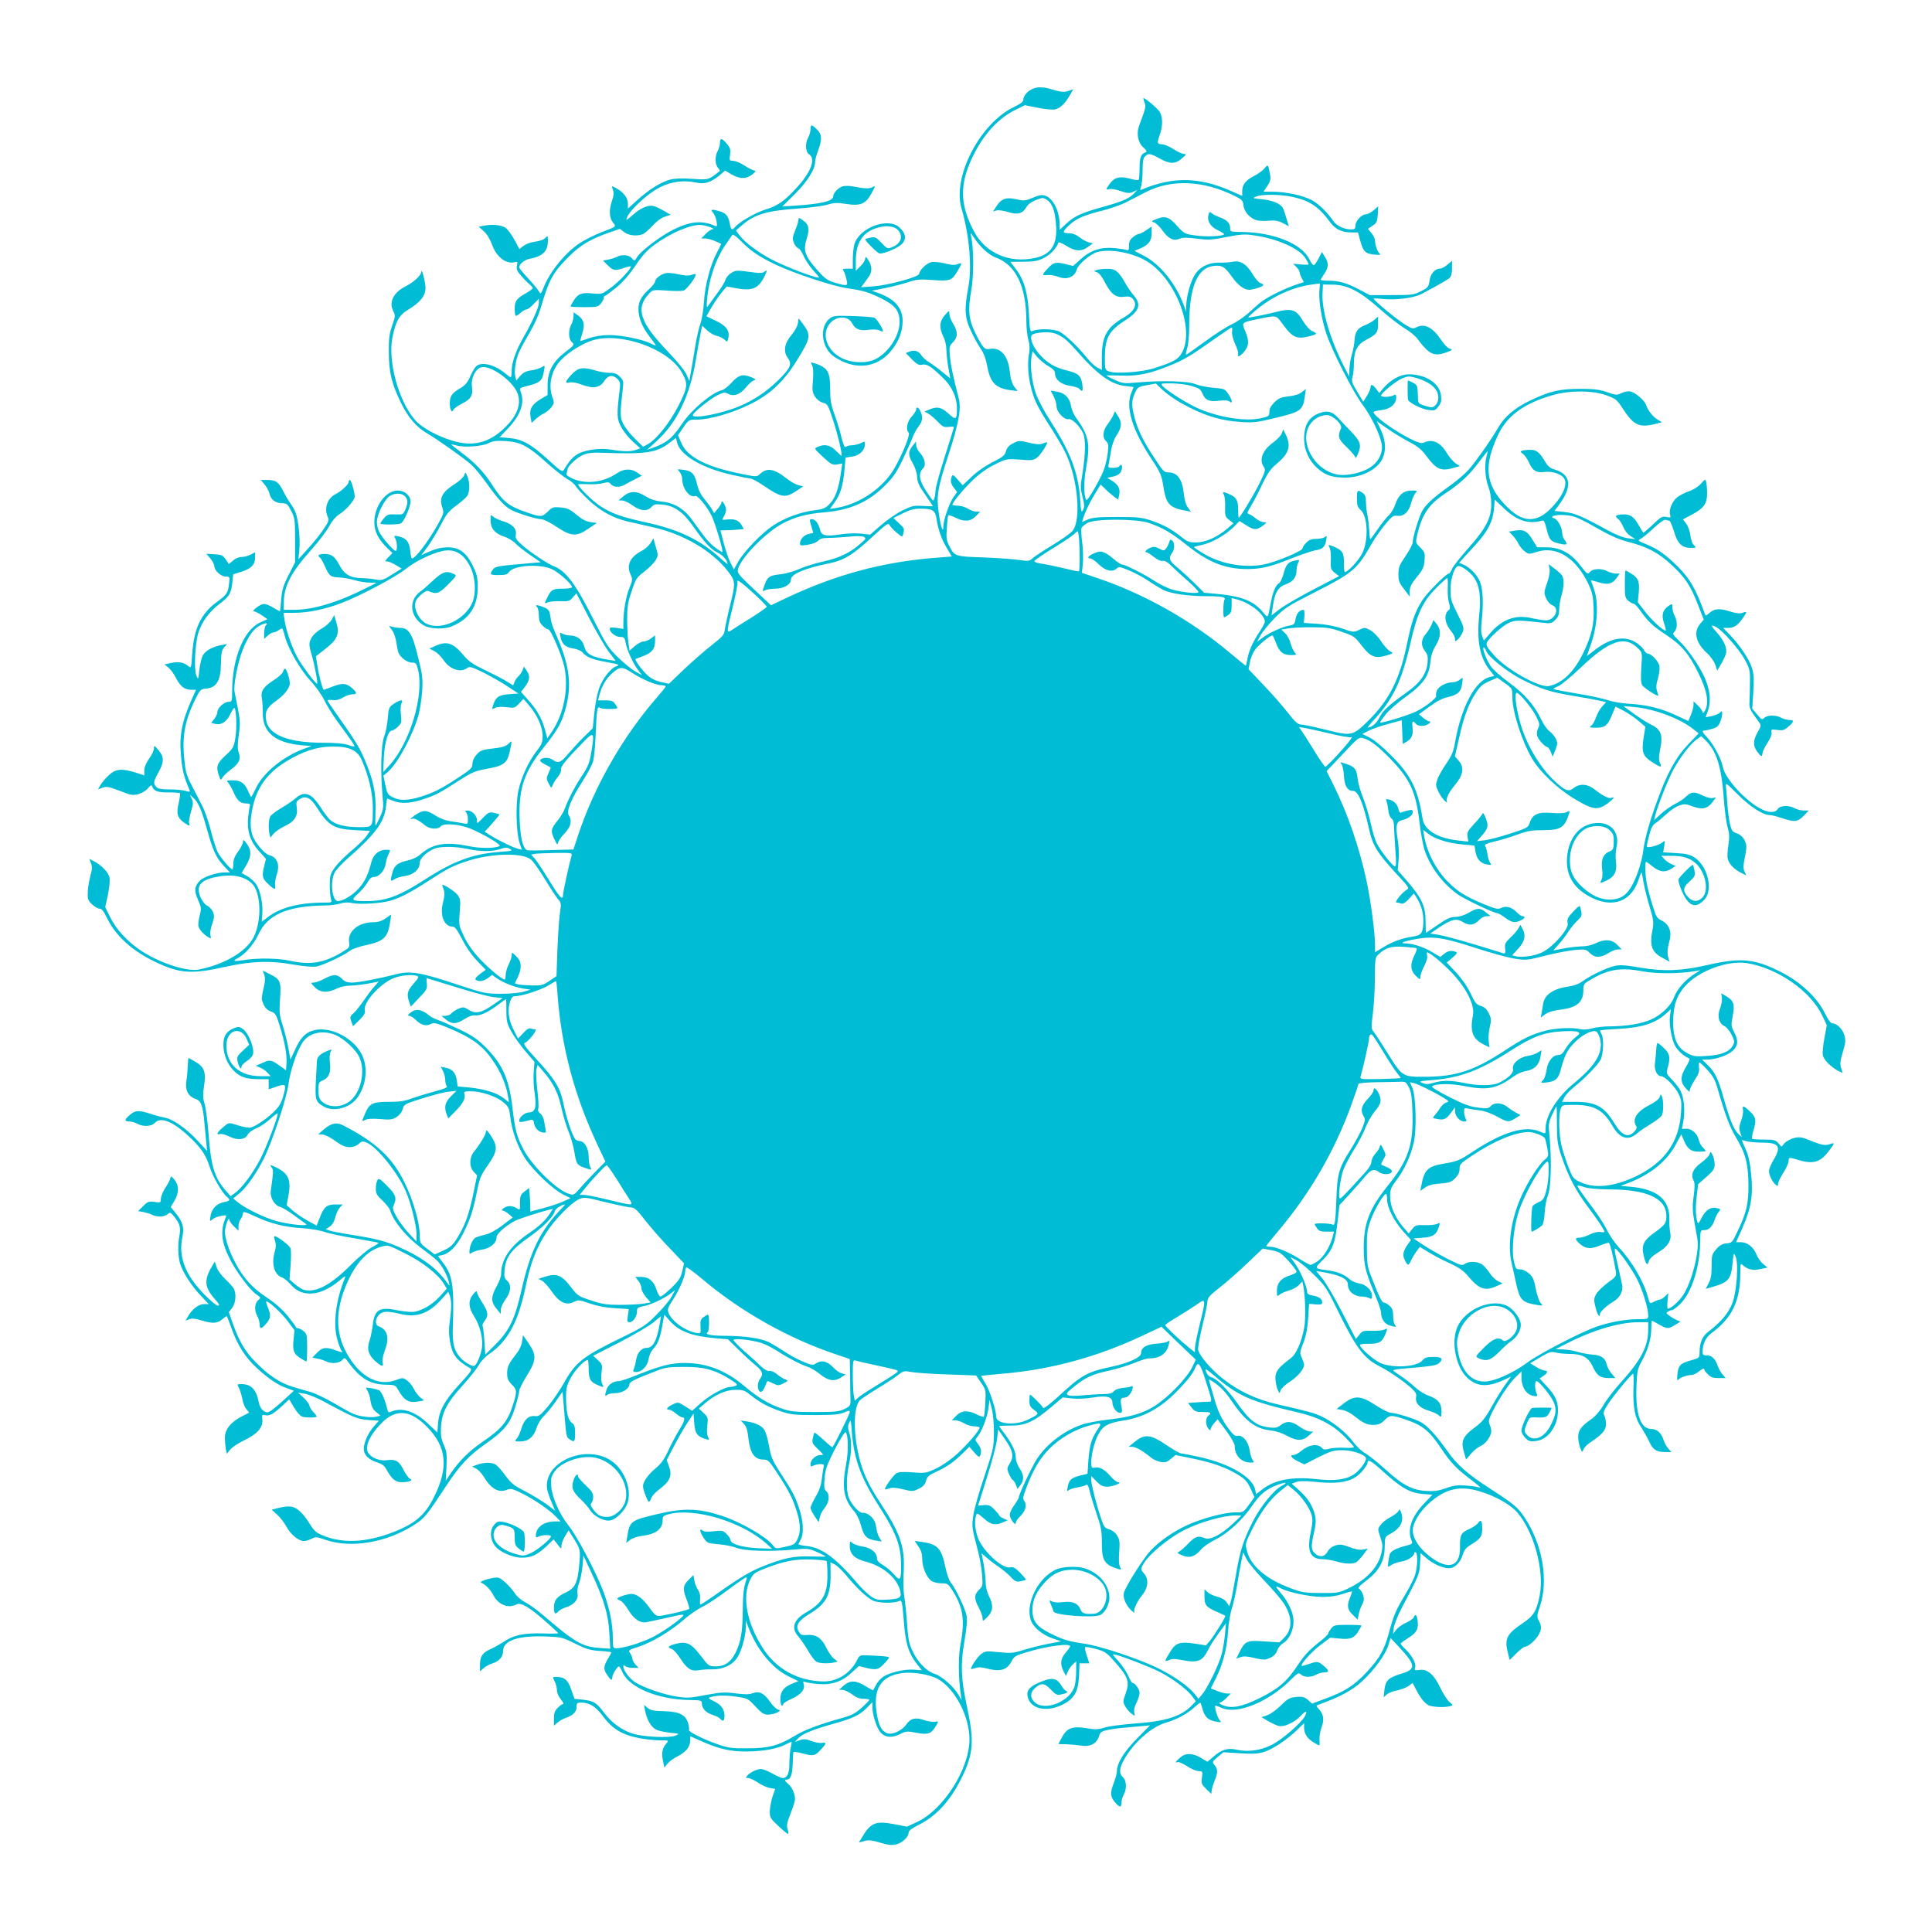<?xml version="1.0" standalone="no"?>
<!DOCTYPE svg PUBLIC "-//W3C//DTD SVG 20010904//EN"
 "http://www.w3.org/TR/2001/REC-SVG-20010904/DTD/svg10.dtd">
<svg version="1.0" xmlns="http://www.w3.org/2000/svg"
 width="1280pt" height="1280pt" viewBox="0 0 1280 1280"
 preserveAspectRatio="xMidYMid meet">
<g transform="translate(0,1280) scale(0.1,-0.1)"
fill="#00bcd4" stroke="none">
<path d="M6866 12219 c-43 -7 -86 -47 -86 -79 0 -13 -18 -28 -62 -49 -226
-108 -409 -463 -348 -671 52 -177 71 -391 45 -525 -27 -144 -24 -201 19 -290
19 -42 49 -95 65 -118 19 -27 33 -66 41 -110 20 -111 55 -148 153 -162 l49 -6
-22 29 c-15 20 -25 53 -30 101 -12 107 -62 163 -135 149 -31 -6 -44 8 -90 99
-47 93 -54 158 -30 290 17 95 17 272 -1 358 -6 27 -4 26 23 -15 40 -61 102
-115 149 -130 22 -7 58 -30 81 -52 75 -73 112 -194 113 -369 0 -42 6 -96 13
-120 8 -27 10 -59 6 -84 -19 -100 0 -231 46 -333 14 -32 57 -105 96 -164 38
-59 83 -135 99 -170 82 -175 105 -445 45 -516 -13 -16 -72 -57 -131 -93 -58
-35 -117 -74 -131 -86 -22 -21 -28 -22 -91 -13 -37 6 -143 13 -237 17 -189 6
-191 7 -227 78 -17 33 -20 52 -15 118 3 43 7 81 10 83 3 3 23 -4 46 -15 59
-30 101 -27 136 9 l29 30 -25 0 c-13 0 -39 9 -57 20 -18 11 -48 20 -67 20 -19
0 -35 3 -35 6 0 16 77 108 139 167 46 43 96 78 146 102 74 36 76 36 163 30 80
-7 89 -5 115 15 24 19 75 100 63 100 -3 0 -16 -4 -29 -9 -17 -7 -45 -5 -90 6
-61 15 -67 15 -103 -3 -28 -14 -42 -28 -49 -53 -8 -28 -21 -39 -89 -73 -47
-24 -104 -63 -139 -97 l-59 -56 -33 38 c-26 30 -34 34 -39 21 -11 -28 -7 -51
15 -77 l20 -27 -26 -37 c-28 -42 -65 -150 -65 -192 0 -50 -18 0 -30 87 -17
117 -9 166 65 392 68 209 85 304 66 375 -39 151 -51 208 -57 271 -6 67 -5 72
20 97 33 33 33 70 1 122 -14 22 -25 51 -25 65 -1 25 -1 25 -30 -8 -36 -39 -39
-85 -10 -142 11 -22 20 -60 20 -87 1 -26 6 -80 13 -119 l13 -71 -51 41 c-27
23 -66 51 -86 64 -21 12 -44 33 -53 46 -19 31 -46 39 -79 27 l-26 -10 41 -42
c34 -34 46 -40 69 -35 31 6 55 -9 137 -88 59 -57 92 -129 92 -201 0 -76 -7
-81 -56 -35 -47 43 -76 49 -129 26 l-30 -13 24 -12 c13 -8 41 -31 62 -53 33
-35 43 -40 74 -36 19 2 35 2 35 -2 0 -3 -27 -90 -60 -193 -33 -103 -60 -202
-61 -220 -1 -18 -4 -43 -8 -57 -7 -24 -8 -23 -39 23 -63 90 -72 138 -35 176
20 20 9 68 -22 101 -14 14 -25 37 -25 51 l-1 24 -19 -24 c-34 -40 -35 -66 -4
-118 17 -30 29 -65 30 -92 1 -34 12 -59 53 -117 28 -41 51 -75 51 -77 0 -2
-30 -1 -66 1 -59 4 -72 1 -137 -31 -40 -20 -103 -64 -142 -98 l-70 -61 -64 7
c-36 3 -97 1 -137 -6 -91 -14 -122 -8 -130 29 -10 42 -32 72 -54 72 -18 0 -18
-2 -5 -45 l13 -46 -29 -6 c-31 -6 -59 -36 -59 -64 0 -14 7 -15 53 -8 30 5 58
16 67 26 11 13 29 19 65 19 28 0 89 4 136 8 54 6 92 5 103 -1 16 -9 13 -14
-26 -47 -70 -61 -137 -92 -243 -116 -55 -12 -127 -35 -160 -50 -33 -15 -87
-30 -119 -34 -86 -10 -93 -15 -120 -99 -5 -15 -2 -16 14 -7 10 5 41 10 68 10
55 0 102 28 102 60 0 36 91 75 246 106 105 21 162 55 300 183 91 83 100 89
109 70 6 -11 27 -33 47 -49 36 -30 36 -30 42 -7 9 35 8 37 -30 72 l-35 33 62
31 c46 23 76 31 115 31 83 0 100 -11 108 -65 12 -75 33 -136 69 -196 l33 -56
-138 -11 c-331 -29 -633 -111 -946 -258 l-114 -54 -113 106 c-107 101 -112
108 -105 136 23 77 185 242 297 301 80 42 158 63 268 72 174 14 296 67 406
176 55 54 77 86 119 172 27 58 57 124 65 146 8 23 26 56 40 75 28 36 31 62 13
101 -12 27 -28 34 -28 12 0 -7 -13 -29 -30 -47 -31 -34 -40 -86 -20 -106 15
-15 -64 -197 -116 -271 -84 -117 -223 -205 -362 -228 l-44 -7 31 43 c39 53 57
114 66 217 l7 80 44 7 c48 7 84 41 84 81 0 22 -1 22 -27 8 -16 -7 -42 -14 -58
-14 -17 0 -36 -5 -42 -11 -7 -7 -15 12 -28 63 -9 40 -30 109 -46 152 -24 66
-29 96 -29 171 0 115 -17 141 -108 170 -22 6 -23 5 -12 -15 8 -15 10 -48 6
-99 -6 -66 -4 -80 13 -108 13 -20 32 -35 53 -41 31 -8 34 -13 70 -124 31 -96
62 -228 52 -228 -1 0 -18 16 -37 35 -37 37 -75 45 -120 24 -24 -11 -24 -11 35
-66 54 -50 64 -55 94 -50 l34 6 -6 -42 c-17 -131 -40 -192 -88 -236 -19 -18
-43 -27 -91 -32 -89 -11 -194 -49 -270 -99 -77 -50 -193 -170 -234 -241 l-29
-52 -21 42 c-12 22 -32 81 -45 129 l-23 88 36 1 c20 0 55 2 78 4 l41 4 -16 28
c-19 31 -46 41 -97 35 -34 -4 -34 -3 -20 19 8 12 15 33 15 46 0 25 -29 73 -30
48 0 -7 -11 -26 -25 -42 l-24 -29 -12 22 c-7 13 -29 44 -50 69 -26 31 -42 64
-50 98 -15 69 -34 91 -89 98 -44 6 -45 6 -27 -14 9 -11 17 -32 17 -47 0 -62
49 -126 85 -112 17 6 76 -65 110 -132 23 -47 78 -232 71 -239 -2 -2 -23 11
-47 29 -43 33 -60 54 -150 179 -55 78 -121 118 -207 126 -39 4 -72 15 -103 34
-59 38 -104 38 -148 2 l-33 -28 26 -1 c14 -1 44 -16 68 -33 50 -37 96 -41 124
-10 16 18 27 20 73 16 78 -8 135 -48 198 -137 82 -116 122 -160 169 -182 35
-18 64 -51 64 -74 0 -3 -24 16 -52 42 -133 120 -272 186 -493 234 -162 36
-227 59 -304 111 -48 32 -141 124 -141 140 0 2 29 3 64 1 35 -2 81 1 101 7 31
8 41 7 49 -4 19 -24 59 -27 96 -6 19 11 52 29 73 39 l39 20 -30 21 c-40 28
-89 27 -135 -5 -89 -60 -204 -74 -291 -36 -36 16 -47 26 -42 38 3 8 6 20 6 24
0 21 63 79 103 96 33 14 63 17 142 14 274 -10 346 1 429 65 l45 34 6 -28 c18
-85 163 -171 360 -216 61 -14 118 -25 127 -25 9 0 47 -21 85 -46 121 -83 146
-87 228 -31 l37 25 -31 7 c-17 4 -54 24 -81 46 -82 65 -129 72 -176 28 -20
-19 -22 -19 -120 1 -236 47 -361 112 -401 207 l-21 50 36 52 c36 51 36 51 91
51 81 0 231 43 347 100 134 65 225 150 311 288 95 153 98 170 43 245 l-28 38
-6 -34 c-3 -19 -22 -53 -42 -76 -47 -55 -56 -110 -25 -152 31 -41 18 -69 -67
-152 -78 -75 -156 -127 -252 -168 -119 -50 -310 -87 -310 -59 0 15 118 110
166 133 37 18 47 19 68 8 37 -20 79 -5 116 40 18 22 41 44 53 48 18 7 15 10
-21 24 -52 21 -80 12 -129 -42 -19 -22 -46 -42 -60 -46 -69 -17 -201 -129
-264 -222 -63 -95 -103 -128 -192 -159 l-40 -14 66 60 c134 123 219 302 258
540 11 69 25 147 31 173 l10 49 32 -30 c17 -16 46 -33 65 -37 18 -4 41 -15 51
-25 18 -18 19 -18 25 10 11 49 -13 82 -83 115 l-62 30 37 64 c21 35 52 79 68
98 l30 35 64 -12 c105 -19 145 -2 185 77 20 40 20 49 1 33 -10 -9 -31 -10 -63
-6 -126 17 -126 17 -158 -3 -17 -10 -34 -31 -38 -45 -3 -14 -28 -54 -54 -89
-26 -35 -53 -72 -60 -83 -11 -16 -12 -9 -7 46 12 135 59 269 127 366 18 27 36
53 40 58 4 6 29 -12 58 -42 66 -67 121 -104 233 -157 126 -59 375 -141 472
-155 105 -15 141 -26 228 -69 89 -45 117 -81 117 -155 0 -95 -81 -213 -172
-251 -56 -23 -143 -19 -204 9 -100 46 -143 152 -92 225 39 58 126 63 153 10
22 -41 49 -52 111 -44 32 4 61 2 73 -5 12 -6 21 -8 21 -5 0 18 -42 84 -57 90
-10 4 -75 9 -144 11 -115 4 -128 2 -152 -16 -54 -43 -60 -139 -13 -210 17 -27
45 -48 89 -70 127 -63 256 -34 339 76 46 60 68 121 68 188 0 84 -50 143 -154
182 l-50 18 87 17 c48 10 116 27 152 39 57 19 77 21 163 15 116 -9 129 -4 166
59 32 55 32 58 0 46 -19 -8 -43 -6 -85 5 -32 8 -72 12 -89 8 -31 -6 -80 -54
-80 -77 0 -20 -201 -75 -300 -83 l-85 -6 18 24 c9 13 25 34 34 47 22 31 21 71
-3 107 -17 27 -19 28 -22 9 -2 -12 -16 -34 -33 -49 l-29 -29 0 70 c0 76 21
134 61 171 61 56 178 72 217 30 38 -40 23 -89 -34 -113 -34 -14 -35 -14 -74
27 -35 37 -43 41 -71 35 -18 -3 -34 -8 -36 -10 -7 -7 82 -96 96 -96 35 0 127
41 149 66 29 34 23 68 -19 107 -76 70 -268 -2 -299 -113 -5 -19 -10 -63 -10
-97 l0 -63 -36 0 c-28 0 -34 -3 -27 -12 6 -7 15 -32 20 -55 13 -50 10 -51 -78
-25 -49 15 -65 27 -118 87 -78 89 -91 126 -67 201 21 67 16 96 -24 124 -28 20
-30 20 -30 3 0 -10 -10 -41 -22 -70 -18 -45 -19 -55 -8 -82 6 -17 20 -33 29
-36 9 -3 24 -25 35 -50 10 -25 39 -68 64 -97 47 -51 47 -51 17 -44 -64 16
-223 80 -295 118 -90 48 -173 110 -208 156 l-26 35 39 34 c84 73 164 97 380
112 77 6 163 17 190 26 41 12 62 13 120 4 96 -15 130 -1 169 70 27 51 28 53 6
41 -22 -12 -52 -10 -137 6 -18 3 -44 3 -58 0 -30 -8 -65 -44 -65 -68 0 -31
-84 -50 -261 -61 l-76 -5 83 82 c83 83 134 164 134 211 0 13 9 48 20 77 28 74
26 109 -8 141 -35 34 -42 34 -42 0 -1 -16 -7 -39 -15 -53 -22 -38 -19 -97 5
-112 47 -30 13 -120 -85 -225 -80 -87 -123 -117 -206 -142 -64 -20 -171 -82
-198 -114 -20 -25 -29 -21 -36 21 -8 49 -26 71 -66 82 -54 16 -65 13 -45 -9 9
-10 20 -36 23 -56 6 -35 4 -38 -13 -30 -86 36 -160 29 -272 -26 -80 -39 -214
-140 -239 -179 -19 -31 -19 -31 -38 -10 -20 22 -65 26 -98 8 -12 -6 -38 -14
-57 -18 l-35 -6 32 -32 c35 -35 49 -38 108 -17 21 8 41 12 44 10 9 -9 -75
-100 -132 -141 -59 -44 -60 -44 -122 -38 -72 7 -97 -2 -125 -49 -11 -18 -20
-34 -20 -37 0 -3 41 -5 91 -5 83 0 92 2 110 24 10 13 19 29 19 37 0 8 4 14 8
14 4 0 38 25 75 55 44 36 87 86 127 145 44 66 78 103 123 136 105 78 235 134
306 134 36 -1 110 -28 80 -29 -8 -1 -28 -14 -44 -31 l-29 -30 27 0 c14 0 43
-8 64 -17 21 -10 39 -18 40 -18 2 -1 -10 -26 -26 -56 -44 -81 -81 -220 -87
-329 -3 -52 -14 -117 -24 -145 -10 -27 -25 -95 -34 -150 -9 -55 -21 -129 -28
-165 l-11 -65 -18 43 c-11 25 -61 87 -126 155 -183 191 -214 284 -124 380 26
28 26 28 117 22 50 -4 101 -4 113 0 20 6 81 87 81 106 0 5 -13 4 -28 -2 -20
-7 -46 -6 -88 4 -35 8 -70 11 -88 6 -33 -9 -66 -37 -66 -55 0 -7 -18 -30 -41
-51 -51 -47 -69 -81 -69 -131 0 -58 25 -120 75 -184 25 -32 43 -58 39 -58 -3
0 -18 7 -34 15 -51 26 -192 55 -271 55 -50 0 -96 -7 -134 -20 -32 -11 -59 -20
-61 -20 -1 0 5 22 13 49 20 60 12 93 -27 121 l-30 21 0 -28 c-1 -15 -7 -39
-15 -53 -21 -37 -19 -97 4 -117 19 -16 17 -18 -44 -66 -83 -63 -117 -128 -117
-220 l0 -64 -44 -26 c-60 -36 -78 -66 -69 -118 l7 -41 27 25 c14 13 39 31 55
38 16 8 38 26 50 42 18 25 19 30 6 65 -30 83 -6 185 61 251 50 51 139 105 204
126 184 57 500 -54 590 -209 45 -78 43 -99 -20 -224 -59 -114 -142 -219 -203
-255 l-31 -17 -54 53 c-30 29 -64 72 -77 97 -23 45 -23 67 -4 232 6 52 4 59
-19 82 -20 20 -36 26 -69 26 -24 0 -65 7 -92 15 -84 25 -114 21 -158 -25 -44
-47 -48 -63 -13 -54 16 4 48 -2 84 -16 73 -27 117 -19 146 28 24 37 56 41 86
11 17 -17 20 -29 15 -67 -21 -172 -20 -197 10 -252 15 -29 50 -72 77 -96 l49
-44 -27 -10 c-34 -13 -83 -13 -165 1 -46 7 -83 7 -132 -1 -93 -16 -127 -40
-183 -134 -9 -15 -24 -5 -104 69 -113 103 -172 136 -259 143 l-62 5 55 58 c84
88 113 171 85 243 -9 24 -7 26 33 36 98 25 109 34 121 103 7 38 7 38 -16 24
-13 -8 -44 -18 -70 -21 -35 -5 -53 -15 -72 -37 l-25 -30 -7 26 c-10 40 5 125
31 175 12 25 44 81 69 125 26 44 56 112 67 150 57 195 81 239 193 350 74 73
142 113 267 156 l66 23 28 -22 c31 -24 92 -29 128 -11 12 6 40 31 62 55 23 26
56 51 79 58 l39 13 -44 26 c-24 14 -56 29 -70 32 -35 9 -87 -14 -138 -60 -23
-21 -41 -34 -41 -31 0 43 134 172 226 217 72 36 156 47 233 30 60 -13 98 -1
159 48 l36 31 42 -25 c55 -32 100 -32 139 0 20 16 25 24 14 25 -8 0 -37 14
-63 31 -26 18 -60 32 -76 33 -28 1 -29 2 -23 41 4 34 1 46 -22 73 -33 39 -45
40 -45 5 -1 -16 -7 -39 -15 -53 -19 -34 -19 -89 2 -112 9 -10 14 -20 12 -21
-77 -60 -71 -59 -181 -52 -69 5 -118 3 -148 -5 -61 -16 -142 -67 -217 -135
l-63 -57 0 35 c0 37 -32 77 -82 103 -27 14 -27 14 -17 -14 7 -20 5 -40 -6 -71
-21 -60 -19 -113 5 -144 24 -30 28 -26 -76 -66 -45 -18 -108 -49 -140 -70 -95
-61 -197 -185 -240 -290 -21 -51 -22 -53 -34 -31 -7 13 -39 51 -71 86 -33 35
-59 67 -59 72 0 22 34 50 67 57 89 16 123 50 123 121 0 32 -2 34 -15 20 -16
-16 -30 -21 -86 -30 -21 -4 -48 -15 -62 -26 l-26 -20 -32 60 c-18 34 -45 70
-60 81 -28 19 -87 25 -147 13 l-30 -6 32 -29 c21 -18 42 -52 55 -88 30 -84 94
-133 152 -118 18 5 19 2 14 -23 -5 -22 0 -36 27 -66 18 -22 43 -47 56 -57 12
-10 22 -22 22 -26 0 -4 -19 -18 -41 -31 -65 -36 -79 -54 -79 -103 0 -24 3 -46
6 -49 3 -3 17 5 31 18 14 13 33 24 41 24 8 0 30 16 48 36 l34 35 0 -28 c0 -30
-42 -123 -103 -230 -49 -85 -77 -166 -77 -218 0 -25 -3 -45 -6 -45 -3 0 -20
12 -38 27 -66 55 -151 78 -188 49 -10 -7 -29 -38 -42 -68 -19 -44 -34 -61 -70
-82 -52 -31 -66 -51 -66 -98 0 -41 14 -68 23 -44 3 8 29 27 56 41 61 30 75 54
68 110 -9 62 26 129 70 133 61 6 191 -87 227 -163 34 -71 8 -152 -75 -234
-106 -105 -214 -133 -350 -91 -105 31 -203 86 -248 136 -110 125 -183 392
-151 549 22 107 44 147 104 183 80 48 116 93 115 145 -1 42 -26 137 -28 106
-1 -24 -49 -68 -102 -95 -82 -41 -114 -105 -84 -164 15 -30 15 -35 -7 -98 -19
-55 -23 -87 -22 -177 1 -132 18 -204 79 -331 49 -101 104 -165 181 -209 68
-40 240 -162 287 -204 21 -19 65 -73 99 -120 76 -107 123 -158 168 -181 46
-23 166 -60 197 -60 14 0 59 -22 100 -50 97 -65 133 -67 212 -12 l55 37 -42 6
c-29 4 -56 18 -93 49 -44 37 -60 44 -105 48 -49 4 -56 2 -84 -27 -38 -37 -47
-38 -136 -7 -125 42 -162 72 -238 191 -49 76 -115 145 -198 206 -37 28 -68 52
-68 54 0 2 17 -1 37 -7 52 -14 171 -5 212 17 27 14 51 16 110 13 100 -6 151
-33 271 -142 52 -47 114 -95 136 -108 23 -12 49 -34 58 -48 8 -15 47 -56 85
-92 76 -72 162 -120 256 -142 33 -8 113 -26 179 -41 194 -44 380 -153 484
-284 55 -69 56 -82 22 -219 -17 -67 -33 -142 -37 -167 -5 -43 -11 -49 -91
-112 -47 -37 -129 -109 -183 -160 l-97 -93 -52 11 c-35 8 -65 22 -91 46 -36
33 -86 101 -78 107 2 1 25 10 52 20 56 21 77 47 77 99 l0 38 -26 -20 c-15 -12
-37 -21 -50 -21 -13 0 -39 -14 -58 -30 l-35 -31 -7 48 c-5 26 -8 95 -9 153 0
90 4 117 30 193 27 83 32 91 84 130 30 23 63 57 74 74 18 31 18 35 2 89 l-16
57 -19 -31 c-11 -17 -36 -40 -57 -51 -76 -38 -104 -94 -77 -153 16 -36 16 -39
-5 -91 -24 -57 -40 -153 -41 -228 l0 -46 -45 7 c-34 5 -45 4 -45 -7 0 -23 39
-53 69 -53 25 0 30 -4 36 -37 8 -49 49 -138 82 -182 l26 -34 -43 24 c-25 13
-76 56 -116 94 -64 63 -79 86 -159 245 -121 242 -185 328 -269 360 -37 14
-156 93 -208 140 -37 32 -44 44 -41 65 8 40 -20 72 -79 90 -28 8 -60 22 -70
32 -17 15 -18 14 -18 -24 0 -53 28 -87 89 -108 26 -8 61 -29 77 -46 16 -17 60
-51 98 -77 l68 -47 -68 -6 c-38 -4 -106 -10 -152 -14 -67 -7 -86 -12 -97 -29
-23 -32 -19 -36 39 -36 44 0 58 4 69 21 31 44 202 55 282 19 46 -21 135 -100
135 -120 0 -5 -24 -10 -54 -10 -72 0 -83 -5 -106 -51 -25 -47 -25 -52 -2 -40
10 5 46 9 81 8 57 -2 65 0 86 25 l24 27 86 -167 c48 -92 107 -193 131 -224
l44 -57 -33 5 c-131 21 -162 38 -177 94 -12 43 -48 70 -95 70 -15 0 -36 5 -47
11 -20 11 -21 9 -14 -22 9 -47 32 -67 83 -75 26 -4 52 -15 62 -26 26 -31 67
-48 153 -63 89 -16 99 -20 70 -30 -34 -10 -88 -79 -111 -140 -12 -32 -27 -105
-33 -164 l-11 -106 -61 -60 c-34 -33 -80 -84 -104 -112 -45 -55 -65 -63 -98
-38 -23 17 -66 19 -82 3 -8 -8 -2 -16 26 -31 20 -10 38 -20 40 -22 2 -1 -5
-18 -14 -37 -15 -33 -15 -37 1 -69 18 -33 18 -33 27 -10 4 13 20 37 34 54 14
17 23 38 21 48 -5 18 27 58 147 182 70 72 75 67 56 -52 -14 -87 -22 -108 -71
-181 -42 -64 -85 -147 -105 -202 -7 -22 -29 -58 -47 -81 -48 -59 -50 -72 -25
-125 17 -37 22 -43 25 -26 2 12 22 40 43 62 42 44 52 84 28 121 -17 27 17 109
91 224 33 51 64 110 70 132 7 22 14 99 17 170 7 169 11 200 28 186 13 -11 116
-11 116 -1 0 3 -7 16 -16 28 -12 18 -25 22 -64 22 l-48 0 10 38 c16 59 44 106
82 140 54 47 67 48 136 3 68 -44 157 -81 195 -81 14 0 25 -3 25 -8 0 -4 -26
-36 -57 -72 -226 -259 -415 -589 -522 -911 l-32 -97 -147 -4 c-81 -3 -152 -3
-159 -1 -28 11 -45 77 -50 197 -9 210 29 322 160 485 94 117 122 168 147 267
38 148 23 270 -55 454 -39 91 -41 95 -50 153 -5 32 -12 41 -40 53 -44 18 -64
19 -47 2 7 -7 12 -32 12 -55 0 -33 6 -50 25 -68 13 -14 30 -25 38 -25 16 0 90
-173 106 -248 30 -145 -4 -316 -86 -435 l-27 -39 -16 60 c-20 72 -54 133 -114
198 l-44 50 23 30 c35 44 39 74 16 108 l-20 30 -9 -25 c-6 -14 -18 -31 -27
-39 -9 -8 -21 -25 -26 -37 l-9 -24 -52 32 c-29 17 -94 50 -144 74 -71 34 -99
53 -133 94 -69 82 -110 96 -186 62 l-40 -18 33 -17 c17 -9 44 -35 59 -57 42
-64 113 -88 158 -55 17 12 29 9 110 -31 49 -25 122 -66 160 -92 l70 -46 -45
-3 c-86 -5 -106 -17 -125 -80 -6 -22 -5 -23 15 -12 13 7 41 9 75 5 52 -7 56
-6 84 24 l29 31 36 -42 c55 -64 90 -142 91 -202 0 -44 -5 -57 -39 -101 -54
-69 -103 -176 -122 -265 -19 -90 -14 -282 9 -347 l15 -43 -27 7 c-30 7 -129
55 -183 89 l-37 24 30 32 c57 64 70 80 67 83 -2 1 -18 6 -36 10 -30 6 -37 3
-73 -34 -38 -40 -39 -41 -39 -16 0 31 -32 65 -62 65 -17 0 -19 -3 -10 -12 7
-7 12 -27 12 -46 0 -32 -1 -33 -31 -27 -17 4 -55 10 -84 14 -31 4 -70 19 -94
34 -62 41 -85 43 -131 13 -22 -14 -40 -29 -40 -32 0 -3 4 -2 10 1 12 7 45 -9
83 -41 33 -28 88 -32 108 -8 19 23 129 13 201 -18 88 -38 201 -105 188 -113
-26 -16 -129 -17 -204 -1 -152 31 -238 17 -318 -52 -20 -19 -55 -36 -84 -42
-67 -15 -91 -33 -103 -77 -17 -59 -15 -67 11 -49 12 9 44 19 70 22 57 8 98 43
98 84 0 31 43 74 97 97 42 17 140 16 223 -2 82 -18 164 -18 214 0 33 11 44 12
64 1 22 -12 16 -14 -66 -20 -180 -13 -307 -60 -501 -186 -169 -108 -256 -140
-382 -140 -101 0 -107 5 -56 50 23 21 51 54 62 74 14 25 26 36 43 36 33 0 70
41 77 86 3 22 12 51 20 67 14 27 14 27 -19 27 -46 0 -83 -32 -96 -83 -21 -83
-42 -126 -83 -173 -39 -44 -103 -83 -138 -84 -38 0 -53 122 -23 187 9 19 49
62 88 96 181 158 243 242 253 342 3 30 7 55 8 55 1 0 19 -7 38 -15 53 -22 119
-18 205 11 85 29 105 40 238 126 78 50 101 60 172 73 121 21 143 37 161 123
14 70 15 69 -12 43 -18 -16 -43 -24 -103 -30 -70 -8 -82 -13 -106 -40 -18 -20
-28 -43 -28 -61 0 -27 -10 -37 -92 -91 -116 -76 -165 -101 -252 -128 -84 -26
-141 -27 -186 -2 -31 16 -36 25 -47 80 l-13 62 34 29 c61 54 159 236 197 366
11 38 22 112 26 164 5 86 2 108 -28 230 -36 149 -61 190 -116 190 -15 0 -39 3
-52 7 l-24 6 21 -29 c13 -17 25 -55 30 -93 8 -54 14 -69 41 -93 19 -17 43 -28
60 -28 26 0 30 -5 40 -44 43 -171 -53 -490 -192 -640 l-38 -41 4 95 c5 101 28
180 54 180 7 0 26 12 40 26 23 23 25 31 19 80 -4 32 -2 63 4 74 15 28 -8 26
-51 -3 -32 -22 -34 -26 -40 -97 -3 -41 -14 -95 -24 -120 -20 -51 -25 -225 -11
-386 8 -86 7 -95 -17 -148 -14 -31 -27 -56 -29 -56 -2 0 -2 45 0 100 4 116
-15 205 -73 340 -35 81 -62 125 -185 299 -33 46 -60 87 -60 91 0 3 16 4 35 2
23 -3 45 3 68 17 19 12 46 21 61 21 34 0 33 12 -5 44 -37 31 -62 32 -129 6
-28 -11 -53 -20 -55 -20 -7 0 -34 100 -43 164 l-9 58 59 46 c87 68 100 102 74
187 l-12 40 -16 -30 c-9 -16 -38 -43 -66 -59 -52 -30 -82 -69 -82 -106 0 -12
7 -43 15 -69 18 -60 43 -191 36 -191 -11 1 -84 97 -121 158 -40 65 -84 189
-95 265 l-7 47 71 0 c93 0 204 23 316 66 129 50 357 171 425 226 61 49 166
100 239 117 82 18 143 -16 187 -105 37 -75 40 -188 7 -250 -61 -115 -222 -177
-310 -119 -34 23 -63 74 -63 114 0 26 8 42 36 68 25 23 42 32 53 27 53 -23 69
-18 130 44 59 60 59 60 34 71 -47 21 -71 13 -136 -47 -34 -32 -71 -64 -83 -72
-80 -58 -68 -170 25 -224 41 -23 130 -27 181 -7 119 48 175 132 175 261 0 66
-5 85 -33 143 -44 89 -91 122 -171 121 -37 -1 -76 -10 -113 -27 l-57 -25 44
58 c23 33 62 97 86 143 36 71 52 91 101 127 33 24 65 52 73 64 18 25 19 91 1
131 -13 30 -13 30 -20 7 -4 -13 -31 -38 -59 -56 -88 -56 -108 -93 -87 -157 12
-35 11 -41 -25 -106 -66 -118 -152 -233 -176 -233 -3 0 -9 23 -11 51 -6 59
-27 85 -77 95 -31 7 -33 6 -22 -14 13 -25 15 -82 2 -82 -13 0 -90 88 -108 125
-9 16 -16 46 -16 67 0 46 45 140 80 168 32 25 84 26 106 2 21 -23 21 -42 3
-87 -15 -34 -16 -35 -67 -33 -45 2 -54 -1 -75 -25 -13 -16 -24 -31 -24 -35 0
-10 122 -9 137 1 21 13 63 111 63 145 0 38 -40 72 -85 72 -79 0 -155 -103
-155 -210 0 -62 27 -115 89 -174 l31 -30 -27 -28 c-24 -25 -25 -28 -7 -28 10
0 36 -11 57 -24 l38 -23 -48 -30 c-77 -49 -82 -50 -127 -42 -22 5 -63 8 -91 9
-71 0 -115 25 -145 84 -32 60 -53 76 -102 76 -37 0 -49 -12 -27 -25 5 -4 21
-31 33 -60 28 -62 35 -68 95 -71 25 -1 71 -9 101 -18 30 -9 75 -16 100 -16
l45 -1 -67 -34 c-181 -93 -351 -145 -475 -145 l-73 0 0 43 c0 112 47 204 182
354 48 54 101 123 118 155 18 34 44 65 64 78 47 28 106 96 106 120 0 30 -23
110 -32 110 -4 0 -8 -6 -8 -13 0 -17 -47 -60 -87 -81 -54 -27 -77 -94 -52
-149 9 -20 7 -31 -14 -63 -30 -48 -67 -94 -131 -165 l-49 -54 6 62 c7 68 -6
201 -25 248 -6 17 -22 44 -34 60 -12 17 -34 53 -48 82 -30 60 -49 73 -106 73
l-42 0 25 -30 c14 -16 28 -43 32 -59 9 -40 38 -64 82 -65 34 -1 39 -5 62 -51
24 -46 26 -59 26 -195 l0 -145 -43 -85 c-36 -71 -44 -98 -49 -163 -3 -42 -7
-77 -8 -77 -2 0 -23 11 -46 25 -55 31 -67 31 -109 0 -19 -14 -27 -25 -19 -25
8 0 32 -12 53 -26 l38 -26 -50 -23 c-106 -49 -182 -234 -184 -447 0 -76 -1
-78 -25 -78 -29 0 -73 -41 -73 -68 0 -11 -9 -31 -20 -45 l-21 -26 27 -7 c39
-10 75 13 99 63 11 23 23 42 27 43 13 0 19 -128 8 -195 -11 -66 -14 -72 -66
-120 -58 -54 -64 -74 -43 -135 11 -31 12 -32 23 -12 6 11 30 35 54 52 55 40
70 71 54 113 -9 24 -9 52 0 118 12 89 12 87 -28 286 -7 36 14 158 42 244 33
97 73 162 116 189 38 23 70 28 50 8 -7 -7 -12 -30 -12 -52 l0 -39 23 21 c13
12 30 22 38 22 8 0 25 7 37 16 18 12 23 13 26 2 3 -7 10 -31 16 -53 25 -83
102 -215 164 -282 35 -37 78 -97 95 -133 18 -36 55 -96 83 -135 105 -143 120
-166 116 -170 -2 -2 -22 2 -44 10 -25 9 -85 14 -161 14 -231 0 -361 51 -379
146 -11 59 3 87 63 130 58 41 93 86 93 119 0 28 -22 96 -31 96 -4 0 -11 -9
-14 -21 -4 -11 -31 -36 -61 -55 -70 -45 -88 -73 -79 -121 4 -21 6 -62 6 -91
-3 -132 78 -202 253 -219 l70 -6 -37 -13 c-141 -49 -277 -157 -328 -259 -17
-36 -33 -65 -35 -65 -2 0 -10 15 -18 34 -24 57 -50 76 -103 76 -43 0 -45 -1
-30 -17 8 -10 24 -38 35 -63 24 -55 44 -73 83 -73 21 0 28 -4 25 -14 -3 -7 -8
-42 -12 -76 -9 -91 13 -161 72 -226 l46 -51 -11 -45 c-17 -68 -14 -85 25 -121
42 -40 53 -42 47 -9 -3 13 2 44 10 69 23 66 4 117 -48 130 -33 8 -99 87 -113
134 -16 51 -15 102 2 183 29 133 97 227 220 303 111 68 205 99 306 100 115 1
169 -24 198 -93 45 -103 72 -220 72 -310 0 -135 2 -131 -95 -131 -86 0 -154
17 -188 48 -11 9 -40 48 -64 85 -60 93 -106 110 -165 58 -18 -16 -61 -45 -95
-65 -35 -20 -67 -45 -73 -56 -11 -21 -13 -82 -4 -117 l6 -23 20 26 c12 14 45
37 75 51 65 31 88 67 79 124 -5 34 -3 41 20 55 38 25 72 9 110 -51 80 -126
115 -147 257 -155 l98 -5 -23 -34 c-13 -19 -57 -62 -98 -96 -41 -34 -90 -83
-110 -110 -32 -45 -35 -55 -35 -120 0 -38 4 -80 8 -92 8 -22 6 -23 -45 -23
-165 0 -290 -32 -373 -96 l-41 -31 4 52 c5 66 -13 155 -41 197 -13 18 -39 42
-59 53 l-37 21 29 49 c36 61 38 101 5 145 -21 28 -25 30 -25 13 0 -11 -14 -40
-32 -64 -23 -31 -32 -55 -32 -81 0 -21 -3 -38 -6 -38 -13 0 -79 78 -98 115
-11 22 -31 86 -45 142 -14 56 -39 128 -55 160 -16 32 -48 94 -71 138 -37 71
-42 92 -51 184 -14 152 7 258 83 406 21 42 30 50 56 52 75 5 104 51 105 170 1
66 5 85 21 104 l20 22 -40 -7 c-62 -12 -111 -41 -125 -76 -7 -18 -16 -60 -20
-93 -6 -61 -7 -62 -19 -32 -17 39 -9 210 13 282 23 73 72 140 139 191 68 52
78 69 86 142 l6 55 55 17 c65 21 90 47 90 94 l0 35 -30 -16 c-16 -8 -42 -15
-59 -15 -17 0 -42 -10 -57 -24 l-28 -23 -21 31 c-18 27 -27 31 -74 34 l-54 3
27 -31 c14 -17 26 -40 26 -51 0 -29 44 -69 76 -69 26 0 27 -1 21 -51 -7 -59
-14 -69 -85 -121 -102 -76 -148 -175 -159 -346 -5 -84 -8 -91 -22 -78 -30 27
-65 35 -115 24 l-47 -10 26 -20 c14 -11 37 -42 50 -68 29 -58 58 -80 102 -80
l32 0 -26 -57 c-70 -158 -87 -247 -73 -390 8 -87 19 -131 55 -215 6 -15 3 -16
-27 -8 -18 6 -65 10 -105 10 -52 0 -76 4 -87 16 -22 22 -20 37 14 97 38 68 38
103 0 147 -28 33 -29 34 -30 12 0 -13 -14 -44 -32 -68 -20 -29 -32 -57 -32
-78 l0 -33 -59 19 c-91 28 -130 24 -174 -16 -21 -19 -46 -48 -56 -65 l-18 -31
27 10 c30 12 42 9 135 -26 57 -23 70 -24 107 -15 23 7 50 23 63 39 14 18 23
23 26 14 12 -33 35 -42 107 -42 40 0 75 -2 78 -5 3 -3 -1 -32 -8 -65 -17 -69
-9 -98 34 -129 36 -25 43 -26 35 -5 -3 8 2 42 12 75 15 49 16 64 6 86 l-13 28
22 -20 c34 -30 56 -82 90 -205 41 -147 61 -190 111 -245 l42 -45 -35 0 c-52 0
-138 -29 -164 -55 -36 -36 -39 -67 -12 -127 22 -49 23 -57 11 -103 -7 -27 -11
-60 -8 -72 5 -23 37 -57 68 -74 15 -9 17 -7 11 15 -3 15 1 46 12 75 14 41 15
54 5 79 -7 16 -24 35 -37 41 -15 6 -33 30 -45 55 -32 74 -4 114 99 135 106 22
187 8 240 -41 62 -59 68 -247 12 -358 -49 -96 -199 -183 -367 -214 -79 -14
-259 46 -378 125 -92 62 -165 141 -206 224 l-32 65 18 81 c9 46 14 95 11 114
-7 35 -52 82 -105 110 l-29 15 11 -30 c9 -23 8 -41 -3 -77 -7 -27 -16 -74 -18
-105 -3 -53 -1 -60 26 -88 17 -16 40 -30 51 -30 15 0 28 -16 50 -62 58 -121
171 -222 333 -297 152 -71 231 -76 453 -26 172 37 292 42 439 16 73 -13 134
-18 160 -15 42 7 178 70 226 106 15 11 58 26 95 34 129 27 154 51 170 157 l7
48 -37 -25 c-27 -19 -51 -26 -84 -26 -98 -1 -170 -62 -158 -135 5 -30 2 -34
-48 -64 -118 -71 -208 -86 -345 -56 -77 17 -210 19 -299 5 -72 -12 -86 -8 -44
13 48 26 104 90 133 152 61 135 190 192 440 196 36 0 83 6 105 13 27 8 53 9
80 3 51 -11 196 -2 256 17 65 20 132 55 246 129 123 80 163 101 258 132 162
53 367 57 423 10 16 -13 57 -72 93 -131 35 -58 74 -117 86 -131 21 -22 22 -28
13 -91 -6 -37 -13 -146 -17 -243 l-6 -176 -46 -31 c-42 -29 -53 -32 -116 -31
-39 1 -80 4 -92 7 l-22 7 19 40 c29 61 26 106 -10 140 -29 28 -30 28 -30 6 0
-12 -9 -39 -20 -61 -11 -22 -20 -53 -20 -70 0 -16 -3 -30 -6 -30 -17 0 -98 67
-161 133 -49 52 -83 99 -108 151 -35 74 -36 76 -29 163 6 81 4 90 -16 116 -19
24 -100 75 -100 63 0 -3 5 -17 10 -31 7 -19 6 -42 -5 -84 -23 -88 8 -161 67
-161 12 0 31 -26 59 -82 26 -51 63 -105 99 -143 l58 -60 -39 -29 c-27 -21 -35
-32 -26 -38 21 -14 53 -9 81 13 l26 20 29 -20 c43 -31 118 -61 175 -70 l51 -8
-45 -13 c-26 -8 -89 -14 -150 -14 -102 0 -111 2 -293 62 -240 80 -311 92 -404
67 -114 -29 -246 -54 -290 -55 -32 0 -48 6 -67 25 -32 32 -59 32 -118 0 -26
-14 -57 -25 -69 -25 -22 0 -22 -1 6 -30 35 -37 86 -40 145 -10 24 12 60 20 92
20 29 1 83 7 120 14 l67 13 -29 -33 c-16 -18 -47 -59 -69 -91 -22 -32 -51 -69
-65 -82 -29 -26 -30 -29 -16 -65 l9 -25 42 41 c32 32 40 46 36 66 -11 56 117
191 206 217 52 16 114 19 141 9 13 -5 8 -15 -24 -51 -42 -48 -47 -70 -29 -121
l11 -31 54 57 c50 51 55 61 52 95 -2 20 -3 37 -2 37 1 0 88 -27 192 -59 104
-33 217 -63 251 -67 l61 -7 -62 -43 c-78 -55 -116 -63 -162 -35 -32 20 -38 21
-68 8 -18 -8 -39 -21 -47 -30 -7 -10 -25 -17 -40 -17 l-26 -1 30 -24 c39 -32
70 -31 123 4 27 17 52 26 66 24 31 -6 84 17 150 66 30 23 56 41 58 41 2 0 3
-35 3 -78 0 -68 4 -84 33 -137 18 -33 60 -91 93 -130 l60 -70 -5 -65 c-3 -36
-1 -100 6 -142 14 -93 4 -128 -37 -128 -27 0 -65 -31 -65 -54 0 -14 7 -13 80
5 9 3 16 -5 18 -21 5 -33 27 -57 57 -63 21 -3 24 -1 20 17 -2 12 -7 38 -10 58
-3 21 -15 44 -26 51 -12 9 -17 20 -13 31 4 9 1 65 -6 125 -7 59 -10 121 -6
137 l8 29 37 -43 c66 -76 99 -142 120 -239 11 -51 32 -121 46 -155 15 -35 32
-94 39 -133 16 -95 16 -95 94 -120 21 -6 23 -5 13 13 -6 12 -11 43 -11 70 0
54 -28 102 -60 102 -9 0 -23 6 -29 13 -20 25 -59 141 -77 230 -21 108 -54 164
-183 303 -73 80 -87 100 -73 105 25 10 86 89 68 89 -8 0 -22 3 -30 6 -11 4
-28 -6 -50 -31 l-34 -36 -31 62 c-33 67 -40 130 -20 188 8 22 17 31 33 31 42
0 172 42 219 71 26 16 49 29 51 29 2 0 7 -42 10 -92 26 -346 111 -666 266
-996 l51 -108 -73 -74 c-40 -41 -87 -92 -104 -112 -29 -34 -34 -37 -63 -28
-80 23 -244 183 -303 295 -45 88 -55 124 -73 277 -22 189 -66 288 -177 399
-53 53 -87 77 -170 117 -56 27 -121 56 -143 63 -22 7 -49 21 -60 30 -52 43
-91 49 -126 19 -19 -15 -20 -19 -8 -20 9 0 27 -11 41 -25 36 -36 70 -46 100
-30 23 11 35 9 116 -24 163 -68 234 -121 305 -229 48 -72 80 -150 92 -221 l7
-44 -36 28 c-45 35 -130 61 -227 70 l-77 7 -6 43 c-8 49 -29 72 -74 81 l-32 7
15 -29 c8 -16 15 -43 15 -60 0 -16 5 -35 10 -40 8 -8 -16 -18 -77 -34 -48 -13
-116 -34 -151 -46 -49 -19 -82 -24 -155 -24 -109 0 -129 -10 -158 -77 -24 -56
-24 -56 2 -42 14 7 48 9 98 5 66 -6 80 -4 108 13 20 13 35 32 41 53 8 31 13
34 127 70 65 21 143 41 174 45 l55 6 -37 -37 c-39 -39 -46 -71 -27 -121 l10
-25 50 51 c50 51 67 86 56 114 -4 12 4 15 43 15 70 0 171 -34 216 -73 35 -30
39 -39 46 -100 11 -91 49 -195 99 -273 53 -80 183 -204 250 -237 l50 -25 -46
-21 c-25 -12 -85 -32 -133 -45 l-87 -23 -1 36 c0 20 -2 55 -4 78 l-4 42 -30
-23 c-26 -21 -30 -30 -30 -75 1 -50 1 -50 -22 -36 -28 19 -62 19 -87 0 -12 -9
-15 -15 -7 -15 7 0 26 -10 41 -23 l27 -23 -68 -52 c-44 -33 -86 -56 -115 -62
-26 -6 -54 -15 -64 -20 -19 -10 -40 -59 -40 -93 0 -16 2 -17 15 -7 9 7 39 17
68 21 57 9 97 43 97 83 0 22 63 78 125 109 29 14 161 57 219 71 l29 7 -18 -28
c-31 -48 -68 -84 -140 -133 -125 -85 -185 -173 -185 -272 0 -16 -14 -52 -30
-81 -38 -68 -38 -103 -1 -147 l28 -35 1 27 c0 15 14 46 31 69 37 51 41 97 10
125 -18 16 -20 27 -16 72 9 85 43 131 156 211 101 72 167 138 177 178 5 16 46
43 69 43 0 0 -21 -24 -48 -52 -122 -133 -185 -265 -241 -511 -44 -195 -81
-273 -176 -367 l-65 -65 -6 93 c-3 50 -9 95 -12 98 -3 4 3 18 13 32 28 35 25
60 -15 122 -19 30 -35 61 -35 70 -1 10 -9 5 -25 -15 -34 -41 -32 -87 5 -144
43 -68 64 -159 51 -222 -13 -58 -37 -109 -52 -109 -18 0 -63 27 -86 52 -44 47
-57 95 -53 203 10 273 -1 346 -65 429 l-34 45 30 6 c48 11 97 62 138 144 47
94 65 149 91 276 17 89 25 108 72 175 64 92 68 124 20 196 -23 35 -32 43 -32
28 0 -19 -37 -81 -81 -136 -30 -37 -31 -99 -1 -131 l23 -24 -21 -101 c-28
-138 -51 -209 -93 -284 -42 -75 -58 -91 -120 -118 l-47 -21 -49 37 c-49 37
-49 38 -50 93 -1 83 -44 232 -101 347 -80 164 -188 265 -402 376 -47 25 -83
18 -133 -25 l-37 -32 27 -1 c14 -1 44 -15 67 -30 67 -47 81 -54 117 -54 22 0
43 8 57 21 21 19 27 20 53 9 68 -28 203 -195 258 -319 34 -75 73 -233 73 -290
l-1 -46 -53 57 c-29 32 -65 80 -80 109 -24 43 -27 55 -17 75 21 47 13 70 -44
127 -50 50 -56 53 -65 37 -6 -10 -10 -35 -10 -56 0 -31 7 -44 44 -78 24 -23
47 -52 51 -66 22 -72 107 -175 204 -247 42 -31 89 -68 104 -82 31 -28 70 -98
81 -146 7 -29 7 -29 -22 10 -64 88 -169 163 -314 225 -88 38 -150 54 -309 79
-69 11 -136 24 -148 29 l-23 8 26 17 c17 11 30 33 37 61 6 25 20 54 30 65 l20
21 -50 0 c-57 0 -76 -17 -105 -94 l-18 -46 -59 32 c-33 18 -78 49 -100 68
l-40 35 12 63 c19 104 1 146 -78 186 -40 20 -49 20 -33 1 12 -15 12 -26 -6
-155 -6 -44 25 -97 62 -106 15 -4 55 -28 89 -53 34 -25 70 -52 81 -59 29 -19
-107 -6 -198 19 -77 22 -203 83 -253 124 l-30 25 38 31 c49 40 116 135 166
235 57 116 149 394 163 495 11 84 52 207 89 267 42 70 138 92 226 53 57 -26
132 -97 154 -146 41 -89 12 -227 -60 -288 -55 -46 -142 -48 -188 -5 -18 17
-23 32 -23 75 0 48 3 55 24 63 43 16 60 53 52 116 -4 33 -2 63 4 75 11 19 10
19 -27 4 -41 -17 -63 -39 -63 -64 -1 -9 -3 -56 -6 -106 -8 -152 -6 -162 49
-195 64 -39 171 -13 222 54 63 83 76 210 29 296 -63 115 -226 189 -331 149
-45 -17 -74 -49 -107 -121 l-32 -68 -12 69 c-6 37 -23 105 -37 151 -24 74 -26
91 -20 179 9 117 3 132 -65 166 l-49 25 10 -29 c7 -21 6 -45 -5 -89 -9 -33
-13 -68 -10 -79 14 -45 30 -64 60 -75 29 -10 34 -19 58 -97 34 -111 48 -190
44 -247 l-3 -45 -40 29 c-57 41 -67 43 -116 20 l-44 -19 30 -13 c17 -7 39 -23
49 -35 l19 -21 -69 0 c-138 1 -224 78 -224 203 0 105 98 133 136 40 l15 -35
-42 -39 c-37 -34 -41 -42 -35 -71 7 -36 26 -62 26 -36 0 9 16 26 35 38 19 12
38 32 41 45 11 43 -31 145 -70 170 -21 14 -28 14 -59 2 -47 -20 -67 -52 -67
-108 0 -65 25 -128 68 -172 42 -43 82 -57 170 -57 l62 0 0 -33 0 -34 53 18
c63 22 66 16 42 -68 -14 -47 -27 -67 -68 -106 -58 -53 -122 -94 -152 -98 -11
-1 -44 5 -74 14 -70 22 -64 22 -106 -14 -39 -34 -45 -50 -16 -42 10 2 38 -5
61 -17 52 -27 106 -21 121 13 6 12 31 31 57 42 26 10 68 39 94 63 27 25 48 40
48 34 0 -26 -76 -226 -116 -302 -47 -91 -120 -190 -167 -224 l-29 -21 -35 40
c-73 84 -96 162 -112 380 -6 77 -17 162 -25 189 -12 41 -13 63 -4 122 14 91 2
125 -57 159 -23 14 -44 25 -46 25 -2 0 -4 -24 -5 -52 -1 -29 -5 -74 -9 -99
-10 -60 12 -103 59 -119 38 -12 50 -43 60 -157 3 -35 9 -91 12 -125 l6 -63
-62 67 c-71 78 -166 145 -218 153 -20 4 -64 15 -96 26 -79 25 -98 24 -135 -7
-38 -32 -39 -44 -3 -44 15 -1 38 -7 52 -15 37 -21 93 -19 115 5 38 42 116 13
219 -82 84 -76 121 -130 146 -211 20 -63 81 -169 113 -196 25 -20 21 -28 -18
-35 -48 -9 -82 -43 -90 -91 -6 -38 -6 -39 12 -24 10 9 35 20 57 23 35 7 38 6
31 -11 -36 -84 -29 -160 25 -269 41 -83 134 -209 176 -238 34 -23 34 -23 14
-41 -24 -21 -26 -69 -5 -105 8 -14 14 -37 15 -52 0 -36 12 -35 44 3 30 35 32
55 11 106 -8 20 -14 38 -11 40 9 9 95 -69 139 -126 l48 -64 -6 -62 c-8 -72 1
-97 48 -125 18 -11 34 -20 37 -20 3 0 5 41 5 91 0 83 -2 92 -24 110 -13 10
-29 19 -37 19 -8 0 -14 4 -14 8 0 4 -25 38 -55 75 -37 45 -85 86 -142 124 -91
60 -150 125 -203 225 -41 77 -70 163 -70 207 1 36 28 110 29 80 1 -8 14 -28
31 -44 l30 -29 0 30 c0 16 7 38 15 48 8 11 15 28 15 37 0 15 12 12 83 -21 102
-47 193 -70 310 -77 51 -3 117 -14 147 -25 30 -10 122 -30 204 -43 82 -14 151
-27 154 -29 2 -3 -18 -16 -45 -30 -26 -14 -86 -64 -133 -111 -135 -136 -235
-191 -314 -171 -14 3 -42 21 -62 38 l-36 31 7 92 c4 51 4 102 0 114 -6 20 -87
81 -106 81 -5 0 -3 -14 3 -31 8 -22 7 -41 -1 -69 -25 -84 -4 -158 51 -175 11
-4 34 -23 51 -42 40 -46 77 -63 135 -63 57 0 127 32 192 87 31 27 42 32 36 18
-61 -146 -81 -308 -51 -410 9 -33 22 -66 27 -73 13 -15 10 -15 -42 3 -62 22
-84 19 -119 -17 l-32 -33 33 -6 c18 -3 43 -11 55 -17 34 -19 91 -15 110 7 16
19 17 19 43 -17 77 -105 144 -145 247 -146 58 -1 63 -3 79 -31 43 -76 73 -93
143 -79 l31 6 -26 20 c-13 11 -33 36 -42 56 -9 19 -29 44 -45 56 -26 19 -28
20 -76 2 -103 -37 -209 9 -291 126 -101 144 -116 293 -49 473 61 160 143 257
244 285 45 13 46 13 159 -44 117 -58 222 -141 258 -204 l18 -30 -44 -49 c-54
-60 -132 -104 -186 -105 -21 0 -68 5 -103 12 -113 23 -145 3 -157 -96 -5 -38
-14 -82 -19 -98 -22 -57 -14 -96 29 -138 47 -43 63 -48 55 -15 -4 13 3 49 15
81 32 83 17 138 -42 159 -24 9 -23 48 2 75 25 26 55 28 146 6 108 -25 187 5
272 101 l42 47 10 -26 c12 -34 12 -81 0 -170 -7 -47 -7 -88 1 -132 16 -90 41
-125 134 -179 15 -9 7 -22 -69 -104 -100 -108 -138 -179 -144 -263 l-4 -59
-59 56 c-90 86 -177 114 -251 81 -13 -6 -18 -2 -23 21 -13 57 -37 113 -53 122
-10 4 -34 11 -54 14 -37 6 -37 5 -24 -16 8 -12 18 -43 21 -70 6 -35 15 -54 37
-72 l29 -24 -26 -7 c-36 -9 -115 1 -156 20 -19 8 -77 40 -129 71 -52 30 -120
63 -150 72 -30 8 -84 24 -120 35 -84 25 -158 74 -245 162 -73 74 -113 143
-156 267 l-23 66 22 28 c24 31 29 92 11 128 -7 12 -32 40 -56 62 -25 23 -50
57 -57 78 l-13 39 -20 -34 c-52 -89 -48 -137 18 -212 32 -36 37 -46 22 -46
-10 0 -52 35 -94 79 -124 128 -169 248 -140 380 13 60 1 98 -48 158 l-30 36
25 42 c31 54 31 101 -1 140 -16 20 -24 25 -25 14 0 -8 -14 -37 -31 -63 -18
-26 -32 -60 -33 -76 -1 -28 -2 -29 -43 -23 -38 5 -45 2 -75 -28 l-33 -33 35
-6 c19 -4 45 -12 57 -18 31 -17 83 -15 104 4 16 14 19 13 46 -20 35 -44 41
-70 32 -121 -12 -62 -10 -137 4 -186 18 -59 76 -149 139 -215 l51 -54 -31 0
c-35 0 -78 -32 -105 -79 l-18 -31 25 10 c19 7 42 4 88 -10 68 -21 101 -18 135
13 13 11 24 19 26 16 2 -2 16 -38 31 -80 39 -110 92 -193 165 -260 79 -73 141
-115 202 -136 l46 -17 -60 -55 c-33 -31 -73 -64 -88 -75 -27 -17 -31 -17 -53
-3 -15 10 -26 30 -31 54 -16 86 -50 123 -116 123 -29 0 -29 -1 -15 -27 7 -16
17 -47 21 -70 4 -23 15 -54 26 -67 l20 -25 -49 -25 c-72 -37 -112 -86 -112
-140 0 -24 3 -58 6 -76 l7 -32 22 28 c12 15 55 44 96 63 86 42 123 85 117 138
-4 29 -2 32 18 27 28 -7 56 8 114 62 l46 43 32 -54 c18 -30 42 -57 55 -61 21
-7 88 -7 95 0 2 2 -8 16 -22 31 -15 16 -26 35 -26 43 0 8 -17 31 -37 50 l-38
35 45 -7 c25 -4 88 -30 140 -59 181 -98 210 -110 282 -115 l68 -5 -31 -35
c-40 -45 -68 -108 -69 -150 0 -41 33 -74 90 -91 29 -9 47 -22 58 -43 38 -68
61 -88 105 -88 48 0 78 13 53 23 -8 3 -27 29 -41 56 -30 61 -54 75 -109 67
-61 -9 -130 27 -134 71 -4 39 23 94 78 156 102 115 200 114 317 -4 133 -134
147 -272 47 -470 -59 -118 -125 -174 -269 -230 -181 -70 -339 -77 -473 -19
-38 16 -54 32 -80 74 -17 30 -48 68 -67 85 -39 34 -68 38 -141 20 l-44 -11 35
-32 c20 -17 48 -53 63 -81 28 -52 81 -95 116 -95 12 0 34 7 50 15 27 14 34 14
90 -6 170 -59 405 -20 588 97 71 45 83 61 209 252 94 143 153 207 266 286 123
86 164 136 196 242 15 49 27 98 27 109 0 12 23 56 50 100 64 102 66 136 13
214 l-38 55 -6 -41 c-3 -24 -17 -56 -35 -78 -53 -68 -64 -89 -64 -133 0 -35 6
-49 30 -74 37 -36 37 -48 4 -149 -33 -99 -74 -148 -195 -230 -92 -63 -157
-128 -214 -212 l-32 -48 5 93 c4 81 2 100 -18 146 -18 41 -21 65 -18 119 5 94
40 161 143 274 46 51 94 111 106 133 12 24 42 56 71 76 121 83 190 209 238
435 36 172 72 264 141 371 56 86 161 193 213 218 34 16 39 16 179 -19 79 -19
156 -35 170 -35 20 0 40 -18 93 -87 37 -47 110 -131 162 -184 l94 -99 -12 -52
c-10 -44 -22 -62 -72 -111 -33 -31 -65 -57 -72 -57 -7 0 -18 19 -25 41 -18 60
-51 89 -101 89 l-41 0 20 -26 c12 -15 21 -37 21 -50 0 -13 14 -39 30 -58 l31
-35 -48 -8 c-26 -4 -95 -8 -153 -8 -89 0 -119 4 -193 29 -84 27 -90 31 -133
87 -64 84 -97 96 -181 68 l-36 -12 24 -12 c13 -7 42 -39 64 -71 50 -73 96 -95
146 -70 31 15 36 15 107 -10 50 -17 107 -28 167 -31 l91 -6 -6 -43 c-6 -38 -4
-44 11 -44 23 0 49 37 49 71 0 23 5 28 38 34 48 8 137 49 181 82 l34 26 -24
-44 c-13 -24 -58 -78 -99 -119 -67 -68 -90 -83 -215 -144 -276 -134 -321 -169
-399 -309 -28 -49 -75 -119 -106 -155 -48 -57 -60 -67 -84 -64 -43 5 -73 -22
-91 -80 -8 -28 -22 -60 -32 -70 -15 -17 -14 -18 24 -18 53 0 87 28 108 89 8
26 29 61 46 77 17 16 53 59 79 96 l47 68 7 -83 c18 -221 17 -217 39 -232 33
-23 37 -19 37 39 0 44 -4 58 -21 69 -26 19 -38 71 -39 166 0 63 4 81 32 133
26 50 91 118 112 118 3 0 6 -25 6 -56 0 -69 11 -90 57 -109 45 -19 46 -19 33
6 -7 12 -9 41 -5 74 7 52 6 56 -24 84 l-31 29 173 88 c94 49 195 108 224 131
l52 43 -5 -33 c-21 -128 -46 -177 -90 -177 -33 0 -62 -32 -69 -77 -3 -21 -10
-48 -15 -60 -8 -20 -7 -23 15 -23 37 0 75 39 82 85 3 22 16 51 28 65 34 38 45
64 61 146 7 42 14 78 14 82 0 3 16 -13 36 -37 61 -71 146 -103 303 -117 l84
-7 67 -66 c36 -36 87 -83 113 -104 49 -40 57 -61 32 -93 -17 -23 -19 -66 -3
-82 12 -12 28 7 44 51 8 21 6 21 47 1 31 -15 36 -15 68 1 33 18 33 18 10 27
-13 4 -37 20 -54 34 -17 15 -38 23 -48 21 -12 -3 -33 8 -58 31 -21 21 -70 66
-110 100 -39 35 -71 68 -71 74 0 13 114 2 180 -18 25 -7 74 -32 109 -54 72
-47 149 -87 203 -106 22 -7 59 -30 84 -51 53 -42 93 -48 138 -18 l29 19 -26 7
c-15 4 -42 23 -60 43 -38 39 -77 47 -113 22 -18 -13 -27 -11 -85 13 -35 15
-91 45 -124 68 -33 22 -78 49 -101 61 -50 25 -165 42 -292 42 -94 0 -137 10
-113 24 11 7 12 116 1 116 -3 0 -16 -7 -28 -16 -20 -13 -23 -24 -21 -63 3 -44
2 -46 -21 -43 -73 10 -167 75 -190 132 -10 24 -7 34 29 90 42 64 81 156 81
190 0 10 3 21 8 23 4 3 52 -33 107 -79 254 -214 566 -390 878 -495 l97 -33 2
-118 c1 -65 2 -135 3 -155 0 -34 -4 -40 -40 -58 -35 -17 -60 -20 -195 -20
-136 0 -163 3 -221 23 -85 29 -158 73 -250 151 -121 102 -249 151 -394 151
-86 0 -156 -17 -302 -75 -61 -25 -120 -45 -132 -45 -36 0 -70 -22 -81 -53 -14
-40 -13 -54 2 -39 7 7 31 12 54 12 46 0 94 30 94 58 0 17 32 33 180 90 55 22
82 26 180 26 132 1 204 -18 305 -81 49 -31 55 -38 39 -44 -10 -4 -28 -8 -40
-8 -36 -2 -137 -58 -194 -109 l-54 -49 -47 30 c-47 29 -47 29 -83 12 -37 -18
-48 -35 -22 -35 8 0 28 -11 44 -25 17 -14 35 -25 40 -25 25 0 20 -22 -19 -85
-22 -37 -55 -99 -73 -139 -24 -53 -46 -83 -80 -112 -52 -43 -86 -91 -86 -120
0 -25 31 -104 40 -104 4 0 10 11 14 23 3 13 29 42 58 63 67 50 83 89 60 150
l-15 41 50 95 c27 52 67 121 89 154 l39 59 3 -45 c5 -86 17 -106 80 -125 21
-6 23 -5 13 14 -7 12 -9 42 -5 75 6 53 5 57 -25 85 l-31 29 42 36 c65 56 137
88 201 88 49 1 61 -4 99 -34 60 -49 121 -82 203 -109 62 -21 88 -24 225 -24
123 0 163 4 193 17 31 14 37 15 37 2 0 -11 -103 -220 -114 -231 -2 -2 -19 10
-37 27 -64 58 -81 71 -84 68 -1 -2 -6 -18 -10 -36 -6 -30 -3 -37 34 -73 40
-38 41 -39 16 -39 -30 0 -65 -32 -65 -60 0 -17 3 -19 19 -10 11 5 32 10 46 10
23 0 26 -3 21 -23 -3 -13 -8 -49 -12 -81 -5 -40 -18 -76 -41 -114 -18 -31 -33
-63 -33 -72 0 -8 12 -33 27 -55 l27 -40 7 32 c3 17 18 46 33 63 30 36 35 90
10 111 -14 11 -15 26 -11 84 5 60 14 87 68 193 37 71 67 118 72 113 17 -17 19
-126 3 -210 -30 -156 -17 -234 52 -312 18 -21 36 -58 46 -94 18 -71 38 -92 95
-101 l43 -7 -15 24 c-9 13 -19 45 -22 72 -6 35 -15 53 -38 73 -17 15 -38 23
-48 21 -22 -6 -74 49 -95 99 -18 43 -17 141 1 224 18 80 18 164 1 210 -9 28
-10 42 0 64 10 26 12 20 18 -64 15 -182 60 -304 186 -499 110 -173 140 -254
140 -386 0 -96 -6 -103 -47 -56 -18 22 -52 50 -73 62 -29 17 -40 29 -40 46 0
37 -40 69 -96 77 -27 4 -57 15 -66 23 -17 15 -18 14 -18 -20 0 -53 33 -85 105
-103 111 -29 202 -103 227 -186 15 -52 4 -61 -82 -66 -63 -4 -75 -1 -109 21
-21 14 -63 54 -92 89 -142 167 -235 235 -334 245 -30 3 -55 9 -55 12 1 3 7 17
15 31 22 39 18 123 -11 208 -29 85 -40 105 -126 238 -51 79 -60 101 -73 174
-8 45 -22 94 -31 107 -17 27 -59 47 -118 56 l-39 6 22 -23 c16 -17 24 -43 30
-100 11 -94 41 -136 98 -136 31 0 38 -7 94 -92 76 -116 101 -165 128 -252 26
-83 27 -140 3 -186 -15 -31 -24 -36 -80 -48 -63 -14 -63 -14 -83 12 -44 56
-215 154 -339 194 -153 50 -248 52 -424 11 -176 -41 -184 -47 -200 -147 l-7
-44 26 20 c15 12 49 23 83 27 87 11 131 45 132 101 0 29 4 33 44 43 172 43
484 -52 645 -197 l36 -33 -95 4 c-101 4 -180 28 -180 54 0 7 -11 25 -25 39
-24 24 -30 25 -86 19 -41 -5 -64 -3 -74 5 -24 20 -19 -11 8 -51 22 -32 26 -34
97 -40 41 -3 95 -14 120 -24 51 -21 226 -26 386 -11 86 8 94 7 148 -17 31 -14
56 -27 56 -29 0 -2 -44 -1 -98 0 -111 4 -176 -9 -317 -65 -86 -34 -156 -76
-328 -198 -43 -30 -81 -55 -86 -55 -4 0 -5 16 -3 35 3 23 -2 45 -14 63 -10 15
-21 43 -24 62 l-6 35 -32 -32 c-38 -37 -40 -62 -12 -133 11 -28 18 -55 16 -59
-5 -7 -110 -33 -181 -45 -38 -6 -42 -3 -89 62 -38 52 -79 82 -112 82 -26 0
-94 -22 -94 -31 0 -4 9 -10 20 -14 11 -3 34 -30 52 -60 37 -62 80 -91 124 -82
55 11 139 30 192 42 29 7 51 9 50 4 -8 -21 -139 -114 -211 -149 -78 -37 -186
-70 -234 -70 -22 0 -23 4 -23 70 0 92 -23 203 -66 315 -51 130 -171 357 -225
425 -61 75 -111 188 -117 263 -4 49 -1 63 21 96 42 63 171 110 262 95 139 -23
245 -176 206 -297 -17 -51 -73 -97 -117 -97 -45 0 -67 12 -95 51 -16 23 -19
33 -10 42 6 6 11 24 11 41 0 23 -11 40 -50 76 -27 25 -50 52 -50 58 0 25 -19
10 -30 -24 -17 -49 -7 -76 46 -126 25 -23 54 -57 65 -75 25 -40 93 -74 133
-66 43 9 102 71 116 123 25 92 -27 218 -113 274 -175 113 -455 -17 -421 -195
4 -19 17 -57 30 -86 l22 -52 -58 44 c-33 23 -97 62 -143 86 -71 36 -91 52
-127 101 -24 33 -52 65 -64 73 -24 18 -78 18 -124 1 l-34 -12 26 -14 c15 -7
36 -30 48 -49 50 -85 101 -114 157 -91 25 10 37 7 102 -25 84 -43 180 -109
223 -154 l30 -31 -37 0 c-75 0 -127 -39 -127 -96 0 -11 4 -12 19 -4 24 12 81
13 81 1 0 -17 -92 -93 -136 -112 -38 -17 -50 -18 -86 -8 -98 26 -158 76 -158
130 0 39 34 73 65 65 71 -18 75 -22 75 -80 0 -47 4 -57 26 -75 15 -12 29 -21
33 -21 10 0 11 111 2 129 -12 22 -93 62 -140 68 -33 5 -41 1 -60 -23 -27 -34
-24 -91 6 -133 30 -42 118 -81 180 -81 64 0 100 17 164 76 l47 45 26 -33 c25
-33 26 -33 26 -8 0 14 11 42 24 63 l23 38 30 -48 c49 -78 49 -78 41 -176 -11
-124 -27 -158 -90 -188 -60 -28 -78 -51 -78 -101 0 -40 10 -48 30 -23 7 8 30
20 52 27 51 15 82 53 74 91 -3 15 1 45 10 67 9 22 19 72 23 112 l6 73 53 -114
c82 -175 113 -277 119 -400 l6 -104 -70 5 c-117 8 -163 36 -383 224 -36 31
-86 66 -111 79 -27 14 -56 39 -68 59 -12 19 -40 51 -62 71 -37 33 -46 37 -80
31 -54 -9 -98 -27 -79 -33 25 -9 61 -46 80 -84 32 -61 98 -87 151 -59 23 13
62 -5 129 -58 48 -38 143 -123 148 -132 1 -3 -43 -4 -98 -2 -125 4 -196 -10
-257 -52 -27 -17 -67 -40 -91 -51 -55 -24 -72 -48 -72 -104 l0 -44 23 20 c12
11 38 26 58 32 47 15 72 44 72 82 0 70 99 104 282 97 106 -4 113 -6 197 -48
73 -36 99 -44 163 -48 41 -2 75 -7 75 -10 0 -2 -8 -19 -19 -36 -33 -55 -35
-74 -9 -112 27 -39 33 -42 35 -14 2 20 33 69 44 70 3 0 14 -18 24 -41 46 -101
237 -179 443 -182 76 -1 82 -3 82 -22 0 -33 28 -64 70 -76 22 -7 45 -18 51
-26 19 -22 29 -15 29 20 0 44 -24 75 -74 98 -25 11 -35 20 -26 23 44 14 99 16
173 6 81 -12 82 -12 132 -66 43 -46 56 -54 85 -54 19 1 46 7 59 14 23 13 23
14 5 20 -11 3 -35 26 -52 51 -41 58 -71 73 -116 57 -24 -9 -53 -9 -113 -1 -71
9 -95 8 -198 -11 -105 -20 -124 -21 -193 -10 -90 14 -220 60 -275 95 -38 26
-77 78 -77 104 0 12 3 12 12 3 7 -7 29 -12 50 -12 l39 0 -21 22 c-11 12 -20
29 -20 38 0 8 -7 25 -15 37 -14 20 -12 21 56 43 89 29 212 103 298 178 36 32
91 70 122 85 30 14 107 65 170 112 62 46 118 85 123 85 4 0 5 -8 1 -17 -17
-43 -23 -93 -24 -202 -1 -138 -12 -208 -47 -279 -31 -63 -72 -92 -129 -92 -49
0 -50 1 -107 76 -59 76 -89 91 -158 74 -53 -13 -63 -25 -29 -35 11 -4 36 -31
55 -61 45 -70 73 -88 121 -80 21 4 62 7 90 6 72 -1 135 28 167 77 29 45 56
138 57 203 l0 45 14 -38 c55 -149 157 -277 265 -331 l69 -34 -39 -16 c-57 -23
-80 -52 -80 -103 0 -24 5 -43 10 -43 6 0 10 5 10 11 0 5 25 21 55 34 61 27 90
62 80 96 -6 19 -4 21 11 15 11 -4 49 -10 85 -13 89 -8 158 16 221 75 l48 44
44 -11 c69 -17 86 -14 122 25 19 19 34 38 34 42 0 7 -40 11 -145 15 -48 2 -51
0 -67 -32 -42 -85 -129 -141 -219 -141 -170 1 -318 82 -407 224 -106 168 -137
339 -81 452 21 40 29 46 101 74 123 48 201 62 305 58 51 -2 95 -7 99 -10 3 -4
6 -44 6 -90 1 -129 -32 -188 -140 -250 -84 -48 -103 -104 -53 -160 16 -18 45
-61 65 -95 20 -35 45 -67 56 -73 21 -11 82 -13 117 -4 l23 6 -26 20 c-14 12
-37 44 -50 72 -30 63 -66 88 -125 84 -37 -3 -45 0 -58 24 -22 37 -2 70 68 113
113 68 144 123 144 257 l-1 87 29 -14 c15 -8 47 -38 71 -67 70 -86 140 -152
181 -172 39 -18 141 -20 178 -2 14 6 17 -11 27 -133 11 -152 32 -217 92 -292
l28 -35 -52 4 c-62 5 -166 -19 -207 -49 -16 -11 -37 -35 -45 -52 -9 -18 -18
-33 -19 -35 -2 -2 -24 11 -51 27 -61 39 -103 40 -144 4 l-31 -28 25 -1 c13 -1
41 -15 62 -30 26 -20 48 -29 75 -29 22 0 39 -3 39 -6 0 -4 -23 -28 -51 -53
-40 -36 -67 -51 -123 -66 -159 -45 -254 -80 -318 -119 -109 -66 -174 -84 -313
-84 -106 -1 -129 2 -198 26 -96 33 -199 85 -193 96 3 4 1 24 -5 44 -15 56 -60
78 -163 80 -68 2 -88 6 -106 22 l-23 20 7 -40 c11 -58 41 -109 73 -124 15 -8
57 -17 93 -21 64 -6 64 -7 35 -19 -39 -17 -211 -9 -282 13 -73 23 -141 72
-191 139 -51 68 -69 78 -141 86 l-55 6 -21 60 c-21 64 -46 85 -98 85 -27 0
-27 0 -12 -30 8 -16 15 -42 15 -59 0 -17 11 -42 26 -60 14 -17 21 -31 14 -31
-6 0 -22 -11 -35 -25 -20 -19 -25 -35 -25 -71 l0 -47 23 20 c12 11 37 25 56
32 48 16 71 39 71 73 0 25 4 28 30 28 54 0 96 -26 139 -83 67 -92 130 -130
248 -153 41 -8 102 -14 135 -14 58 0 60 -1 45 -18 -28 -31 -36 -66 -25 -116
l10 -47 20 26 c11 14 42 37 69 50 55 28 82 63 82 104 l0 28 61 -27 c123 -56
203 -75 311 -74 111 1 201 17 257 45 21 11 39 19 42 19 2 0 0 -17 -5 -37 -5
-21 -9 -68 -9 -105 0 -68 -14 -98 -46 -98 -8 0 -38 14 -67 30 -30 17 -64 30
-76 30 -26 0 -72 -23 -90 -44 -12 -14 -10 -16 6 -16 11 0 40 -13 64 -30 24
-16 60 -33 80 -36 l35 -6 -18 -51 c-9 -29 -17 -72 -18 -97 0 -41 4 -48 56 -97
31 -29 60 -53 64 -53 5 0 4 13 -1 29 -7 21 -6 39 6 72 47 124 47 125 36 167
-7 23 -23 50 -36 60 -28 23 -31 32 -10 32 23 0 35 35 37 107 1 38 3 71 5 75 2
3 27 0 56 -8 75 -20 86 -18 123 22 40 42 42 53 10 47 -14 -3 -45 3 -70 12 -36
14 -51 15 -77 6 l-33 -11 23 24 c28 29 89 55 234 96 130 36 174 58 221 106
l36 37 0 -35 c0 -47 26 -130 50 -161 30 -38 77 -44 131 -17 40 21 47 22 110
10 77 -15 100 -7 131 47 17 30 17 30 -7 26 -13 -3 -46 2 -73 11 -58 20 -90 12
-120 -32 -29 -40 -95 -69 -127 -54 -36 17 -53 49 -66 128 -27 167 28 253 174
270 71 8 181 -11 233 -41 113 -66 208 -249 207 -400 -1 -195 -172 -464 -347
-546 l-67 -31 -83 16 c-123 24 -157 11 -214 -85 l-22 -36 38 10 c29 8 50 5
103 -11 51 -16 75 -18 105 -12 42 10 84 49 84 79 0 12 21 28 65 50 116 57 209
158 283 306 82 164 88 248 38 480 -39 182 -43 275 -17 429 15 83 20 143 15
170 -7 45 -76 190 -105 221 -10 12 -26 56 -35 100 -26 127 -51 155 -157 169
l-47 7 25 -37 c18 -26 25 -50 25 -83 0 -55 29 -122 61 -145 13 -9 43 -16 66
-16 41 0 45 -3 73 -47 71 -111 84 -199 54 -354 -16 -80 -15 -229 2 -339 l5
-35 -20 35 c-29 53 -113 127 -160 141 -52 15 -114 80 -148 156 -21 45 -27 80
-34 182 -5 69 -14 151 -19 181 -5 30 -7 100 -3 155 9 165 -20 253 -152 454
-81 123 -120 207 -145 314 -38 162 -35 323 6 369 10 10 62 45 118 79 56 34
117 74 137 90 35 27 40 28 90 19 30 -6 138 -13 240 -16 l186 -7 33 -48 c32
-47 32 -50 28 -133 -2 -47 -7 -88 -10 -92 -3 -3 -24 4 -47 15 -59 30 -101 27
-136 -9 l-29 -30 25 0 c13 0 39 -9 57 -20 18 -11 48 -20 67 -20 19 0 35 -4 35
-9 0 -17 -75 -105 -145 -170 -41 -38 -96 -77 -139 -98 -69 -33 -73 -34 -157
-28 -59 5 -94 3 -109 -5 -20 -11 -84 -100 -76 -107 2 -2 15 1 29 6 18 7 44 5
90 -6 61 -15 67 -15 103 3 29 14 42 28 49 53 8 28 19 38 63 58 70 31 115 62
176 120 l48 48 33 -38 c26 -30 34 -34 39 -21 11 28 6 51 -15 78 -19 25 -20 28
-6 44 29 31 67 129 75 188 l8 59 14 -55 c9 -32 15 -99 15 -160 -1 -102 -3
-110 -63 -290 -35 -102 -67 -217 -73 -256 -12 -75 -10 -87 30 -238 11 -43 24
-113 27 -155 6 -74 6 -79 -20 -104 -33 -33 -33 -59 -1 -119 14 -26 25 -57 25
-70 0 -22 1 -21 32 9 38 39 41 79 9 141 -13 26 -21 61 -21 94 -1 29 -7 83 -14
120 l-13 67 33 -28 c18 -16 54 -44 81 -62 26 -18 63 -48 80 -67 28 -30 37 -34
65 -28 17 3 33 8 35 10 2 2 -15 22 -38 46 -33 33 -46 40 -65 36 -54 -14 -193
118 -219 207 -16 53 -19 97 -9 134 6 22 8 21 52 -17 48 -43 76 -48 127 -26
l30 13 -27 13 c-16 7 -28 16 -28 20 0 3 -14 21 -32 39 -27 28 -38 32 -70 29
-21 -2 -38 -3 -38 -3 0 0 27 86 60 190 33 105 63 218 66 252 l7 63 43 -62 c55
-78 63 -116 35 -162 -20 -32 -21 -37 -7 -69 7 -19 19 -38 26 -42 6 -4 16 -19
21 -33 l10 -27 19 25 c26 34 25 68 -5 112 -14 20 -25 51 -25 68 0 42 -21 89
-69 154 -23 30 -41 56 -41 58 0 2 35 3 78 3 95 0 151 25 265 121 l78 66 60 -7
c37 -4 92 -2 139 6 92 15 130 5 130 -34 0 -30 27 -67 49 -67 16 0 17 5 11 42
-9 49 -6 58 19 58 22 0 46 27 54 58 4 19 2 22 -11 16 -9 -4 -35 -8 -57 -10
-24 -2 -46 -11 -55 -21 -11 -13 -29 -19 -65 -19 -27 0 -89 -4 -136 -8 -54 -6
-92 -5 -103 1 -16 9 -10 16 41 57 77 62 120 81 230 105 51 11 125 34 165 50
40 17 84 31 98 31 76 0 120 31 134 94 6 24 5 27 -6 19 -7 -6 -41 -13 -75 -15
-69 -5 -103 -26 -103 -63 0 -28 -81 -65 -196 -90 -161 -34 -197 -54 -349 -194
-59 -54 -101 -86 -104 -79 -3 12 -79 88 -87 88 -2 0 -4 -18 -4 -39 0 -33 5
-43 31 -62 35 -25 33 -28 -37 -63 -86 -43 -214 -32 -214 18 0 43 -42 172 -71
220 -17 26 -29 49 -27 51 2 1 66 7 142 14 319 27 626 111 926 252 l125 59 113
-109 114 -109 -20 -43 c-33 -74 -160 -206 -255 -266 -73 -46 -162 -72 -295
-87 -70 -8 -154 -23 -186 -35 -116 -41 -226 -123 -293 -222 -31 -44 -123 -239
-123 -259 0 -6 -14 -29 -30 -52 -17 -22 -30 -51 -30 -63 0 -27 39 -80 40 -54
0 8 11 26 24 38 38 36 52 76 34 103 -13 20 -12 29 14 97 47 121 88 190 154
256 68 68 169 126 260 150 84 22 87 20 55 -27 -41 -62 -52 -102 -60 -202 l-6
-90 -49 -12 c-59 -15 -73 -28 -82 -74 -6 -30 -5 -33 7 -23 8 7 35 15 59 19 25
4 50 11 56 16 8 6 16 -7 24 -44 7 -29 28 -97 46 -150 29 -83 34 -111 34 -190
0 -118 16 -144 108 -173 22 -6 23 -5 12 15 -7 14 -9 48 -5 98 5 67 3 81 -14
109 -12 20 -33 35 -52 41 -28 7 -35 16 -51 62 -31 89 -68 233 -68 263 l0 28
35 -36 c28 -28 43 -35 73 -35 37 1 105 29 70 30 -9 0 -31 17 -50 39 -40 46
-72 64 -104 58 -22 -4 -24 -1 -24 37 0 60 27 155 56 199 29 44 64 61 154 75
135 21 247 81 357 194 71 72 106 117 123 159 18 43 33 24 68 -89 48 -152 47
-138 5 -139 -21 -1 -57 -3 -80 -5 l-42 -3 23 -30 c21 -26 30 -30 75 -30 54 0
61 -5 36 -25 -19 -16 -19 -59 0 -84 9 -12 15 -15 15 -7 0 7 10 26 23 41 l24
27 56 -75 c31 -42 57 -87 57 -99 0 -67 44 -113 107 -113 22 0 24 2 13 15 -7 9
-17 39 -21 68 -9 58 -47 102 -81 94 -14 -4 -29 8 -58 47 -47 62 -75 123 -101
220 -11 39 -23 80 -26 91 -6 19 -5 19 23 1 48 -31 84 -68 126 -131 88 -130
158 -182 257 -192 34 -4 75 -17 107 -35 65 -36 105 -36 144 0 l31 27 -25 1
c-14 1 -44 16 -68 33 -49 36 -85 39 -122 10 -23 -18 -36 -21 -78 -16 -82 10
-129 45 -207 156 -72 101 -138 167 -178 177 -12 3 -26 18 -32 35 -9 26 -5 24
56 -27 158 -134 237 -169 558 -243 128 -30 224 -80 301 -157 35 -35 64 -67 64
-71 0 -5 -29 -7 -64 -5 -35 2 -80 -1 -99 -6 -27 -8 -39 -7 -47 3 -28 34 -88
25 -142 -20 -16 -14 -39 -25 -50 -25 -28 0 -9 -23 38 -45 l36 -17 92 47 c82
41 101 47 158 47 71 0 158 -30 158 -55 0 -23 -43 -80 -78 -104 -55 -37 -129
-46 -248 -33 -158 18 -276 -3 -356 -64 l-46 -35 -6 29 c-16 82 -166 171 -361
215 -61 14 -118 25 -127 25 -9 0 -47 21 -85 46 -122 84 -158 88 -232 26 l-33
-27 27 -1 c24 -2 66 -26 125 -74 14 -11 41 -23 61 -26 28 -5 41 -1 66 20 l31
26 99 -20 c129 -26 214 -54 288 -95 72 -40 88 -56 115 -117 l21 -47 -37 -51
c-36 -50 -36 -50 -92 -50 -71 0 -223 -41 -320 -86 -87 -40 -181 -105 -238
-166 -48 -50 -168 -240 -178 -281 -8 -33 14 -84 51 -118 15 -13 23 -19 19 -12
-9 16 15 70 53 117 39 48 43 107 9 143 -18 20 -20 26 -10 48 30 66 167 182
282 240 103 52 259 95 338 95 l37 -1 -58 -55 c-76 -71 -151 -110 -184 -95 -42
19 -65 12 -107 -32 -23 -24 -50 -49 -61 -55 -19 -10 -17 -12 19 -27 47 -20 83
-9 124 40 15 18 58 47 96 66 80 39 182 133 244 226 49 72 91 107 163 134 57
22 77 19 31 -5 -52 -27 -139 -134 -191 -235 -66 -131 -86 -195 -115 -368 -14
-81 -29 -159 -34 -172 l-8 -23 -17 26 c-11 17 -33 30 -61 37 -25 6 -54 20 -65
30 l-21 20 0 -49 c0 -57 11 -70 85 -102 27 -12 51 -23 53 -25 5 -5 -76 -136
-104 -168 l-24 -28 -77 12 c-96 14 -123 5 -158 -51 -41 -65 -42 -73 -11 -59
21 10 40 10 91 0 100 -20 134 -6 169 69 9 19 39 67 67 105 l51 70 -6 -70 c-3
-38 -13 -97 -21 -130 -17 -69 -93 -226 -130 -270 l-25 -30 -25 32 c-41 51
-143 123 -250 174 -129 62 -377 144 -480 159 -105 15 -141 26 -228 69 -89 45
-117 81 -117 155 0 64 26 121 82 182 55 60 106 84 183 84 100 0 203 -63 221
-136 18 -70 -22 -150 -76 -155 -59 -5 -80 1 -90 25 -16 43 -53 59 -114 52 -35
-5 -63 -3 -76 4 -20 11 -21 11 -5 -26 8 -20 15 -38 15 -40 0 -25 270 -46 311
-23 31 16 59 70 59 113 0 83 -65 162 -159 194 -52 18 -150 14 -196 -7 -118
-55 -202 -224 -166 -334 16 -48 77 -99 146 -122 l55 -19 -87 -17 c-49 -10
-122 -28 -163 -41 -68 -21 -84 -22 -163 -14 -81 8 -90 7 -115 -11 -25 -18 -75
-93 -68 -100 2 -2 15 1 29 6 19 7 42 6 82 -5 81 -21 128 -7 155 46 18 36 26
41 102 64 133 40 289 61 288 39 -1 -5 -14 -24 -30 -43 -34 -39 -38 -75 -14
-122 l16 -32 13 30 c7 16 22 38 34 48 l21 19 0 -64 c0 -35 -5 -80 -10 -99 -27
-98 -186 -167 -259 -113 -36 28 -39 67 -6 97 42 39 65 37 107 -8 33 -34 41
-38 69 -32 37 7 50 17 32 23 -7 2 -22 20 -33 39 -27 43 -57 51 -117 28 -94
-35 -119 -64 -101 -117 25 -72 128 -90 227 -41 79 40 105 86 110 191 l3 83 33
0 32 0 -17 52 c-10 29 -14 54 -10 56 5 2 37 -4 72 -13 55 -15 69 -24 113 -73
100 -111 111 -141 83 -221 -19 -53 -19 -58 -3 -86 9 -16 27 -38 41 -48 25 -18
25 -18 19 6 -4 16 1 40 14 65 12 23 21 53 21 67 0 23 -30 65 -47 65 -5 0 -16
20 -27 45 -10 25 -39 68 -64 97 -47 51 -47 51 -17 44 54 -14 219 -78 285 -111
84 -42 180 -114 215 -159 l28 -37 -27 -28 c-70 -73 -175 -106 -381 -120 -77
-6 -164 -17 -194 -26 -45 -14 -64 -15 -122 -5 -97 16 -132 2 -169 -70 l-18
-35 52 -1 c28 -1 72 -5 97 -9 60 -10 103 11 119 59 10 31 17 36 61 45 27 6 82
13 122 16 40 3 91 8 114 10 l42 4 -83 -84 c-86 -86 -136 -166 -136 -217 0 -15
-9 -50 -20 -78 -26 -67 -25 -92 6 -129 32 -38 44 -39 44 -3 1 15 7 38 15 52
21 37 19 93 -5 115 -28 25 -25 61 9 120 63 111 180 214 273 241 74 22 142 58
189 101 22 20 41 34 42 32 2 -2 9 -22 15 -45 15 -51 36 -70 87 -80 39 -7 39
-6 24 12 -15 17 -36 94 -26 94 3 0 22 -7 43 -16 104 -44 310 41 458 189 44 44
50 47 65 33 22 -20 68 -20 101 -1 14 8 37 14 53 15 35 0 34 12 -4 44 -36 30
-42 31 -99 11 -24 -8 -45 -14 -46 -12 -10 10 67 95 124 138 l65 49 62 -6 c72
-7 97 2 125 49 11 18 20 34 20 37 0 3 -41 5 -91 5 -83 0 -92 -2 -110 -24 -10
-13 -19 -28 -20 -35 0 -6 -33 -36 -73 -67 -53 -42 -87 -79 -128 -141 -71 -108
-128 -157 -254 -219 -117 -58 -187 -71 -244 -46 -19 8 -28 16 -19 16 8 1 28
15 44 31 l29 30 -25 0 c-13 0 -43 8 -65 17 l-42 17 34 68 c46 92 73 196 80
308 3 52 15 121 25 153 11 32 26 102 35 155 8 53 21 124 28 157 l12 60 23 -45
c13 -25 67 -90 120 -145 53 -55 111 -123 129 -152 55 -87 55 -168 0 -223 l-31
-31 -97 6 c-116 9 -131 3 -165 -65 l-25 -49 29 10 c21 7 45 6 89 -5 33 -9 68
-13 79 -10 45 14 64 30 75 59 6 18 24 40 40 49 39 24 68 85 68 144 0 56 -32
127 -86 190 -39 46 -38 50 6 27 51 -26 192 -55 273 -55 52 0 96 7 134 20 31
11 58 18 60 16 2 -1 -4 -19 -12 -39 -23 -55 -19 -81 18 -116 l32 -32 6 33 c3
18 13 48 23 66 14 27 15 39 6 67 -6 18 -18 36 -26 39 -11 4 3 20 48 54 85 64
122 131 122 224 1 64 2 67 34 84 73 39 97 87 73 149 -7 17 -9 18 -17 2 -5 -9
-29 -27 -53 -39 -25 -13 -53 -36 -64 -51 -20 -26 -20 -27 -2 -81 16 -47 17
-62 7 -106 -23 -97 -99 -177 -228 -238 -54 -25 -69 -27 -174 -26 -105 0 -123
3 -203 33 -160 60 -261 147 -286 247 -12 45 -11 49 33 138 56 115 120 203 187
256 l51 41 42 -34 c49 -41 102 -115 116 -165 8 -28 6 -56 -7 -117 -25 -123 -2
-175 80 -175 23 0 64 -7 91 -15 59 -18 115 -19 136 -2 9 7 29 29 44 49 l28 38
-31 -6 c-20 -4 -51 1 -90 16 -52 19 -65 20 -96 10 -22 -7 -41 -23 -50 -41 -19
-35 -55 -39 -85 -9 -24 24 -25 46 -4 139 13 58 14 80 5 117 -15 60 -49 112
-106 162 l-47 42 28 11 c20 7 55 8 109 3 186 -20 269 -2 330 69 19 22 35 46
35 53 0 31 23 18 109 -60 115 -104 173 -137 257 -144 l64 -5 -55 -58 c-86 -90
-114 -177 -81 -251 6 -14 0 -19 -36 -28 -71 -18 -107 -38 -112 -62 -9 -45 -13
-78 -9 -78 2 0 14 6 26 14 12 8 41 17 63 21 41 6 84 35 84 56 0 6 5 7 10 4 14
-9 12 -94 -4 -147 -7 -25 -37 -84 -65 -131 -63 -104 -77 -137 -108 -251 -31
-116 -61 -170 -148 -264 -84 -89 -144 -128 -271 -175 l-91 -34 -28 25 c-24 20
-36 23 -78 19 -42 -4 -55 -11 -101 -56 -29 -29 -70 -58 -90 -65 l-38 -13 44
-26 c25 -14 56 -29 70 -32 34 -9 104 23 142 64 37 39 51 40 32 2 -25 -47 -154
-159 -224 -193 -72 -36 -156 -47 -230 -30 -56 13 -98 1 -150 -44 l-42 -36 -44
26 c-56 33 -102 33 -138 1 -30 -26 -36 -37 -15 -29 7 2 34 -10 61 -27 26 -18
60 -32 76 -33 28 -1 29 -2 23 -43 -5 -38 -2 -45 28 -75 l34 -33 3 25 c2 13 12
46 23 72 19 48 17 70 -8 99 -12 15 -10 20 24 48 l38 32 111 -7 c90 -5 121 -3
162 10 59 20 148 80 215 144 l47 46 0 -28 c0 -47 23 -79 80 -110 25 -14 25
-14 22 24 -2 22 4 59 13 84 20 51 14 89 -17 123 -20 22 -20 23 -2 29 143 52
221 94 287 154 78 71 154 175 174 236 l16 52 56 -60 c113 -122 115 -147 11
-178 -80 -24 -101 -44 -108 -107 l-5 -48 21 19 c12 10 43 22 69 27 26 5 60 18
75 29 l27 20 22 -42 c28 -55 55 -90 82 -105 23 -13 107 -17 144 -7 22 6 22 6
-5 29 -14 12 -42 56 -61 96 -42 87 -86 124 -139 115 -30 -4 -32 -3 -26 20 7
26 -24 80 -71 124 -14 13 -25 27 -25 30 0 4 23 21 50 38 56 35 69 59 62 115
-4 39 -16 48 -26 21 -3 -8 -26 -24 -50 -35 -25 -10 -54 -32 -66 -47 l-21 -27
5 40 c3 22 26 81 52 130 117 222 118 224 122 296 l4 69 36 -31 c45 -40 108
-68 150 -69 40 0 77 36 94 92 8 27 22 45 47 60 68 41 81 57 81 108 0 56 -8 67
-28 39 -8 -11 -34 -29 -57 -39 -55 -23 -64 -41 -62 -117 4 -144 -91 -162 -226
-43 -54 48 -87 105 -87 150 0 48 43 122 104 177 108 99 206 123 338 83 106
-32 202 -86 249 -139 111 -126 182 -387 150 -550 -20 -104 -41 -138 -114 -186
-106 -72 -121 -102 -96 -199 l11 -44 44 44 c24 24 50 44 58 44 21 0 74 47 91
81 19 35 19 57 0 92 -13 26 -13 34 6 90 60 174 20 410 -98 590 -48 72 -67 88
-233 196 -149 96 -217 156 -284 252 -74 104 -131 165 -176 189 -45 23 -165 60
-196 60 -13 0 -58 23 -100 50 -99 65 -139 67 -210 13 l-49 -38 37 -6 c20 -3
53 -19 73 -35 68 -53 89 -64 133 -64 35 0 49 6 74 30 35 36 45 36 129 9 124
-41 167 -75 249 -198 60 -90 101 -133 194 -203 45 -34 72 -58 61 -54 -11 5
-53 11 -93 14 -59 4 -84 0 -133 -18 -48 -17 -77 -21 -128 -18 -94 5 -159 39
-270 141 -52 47 -113 96 -135 108 -23 12 -58 46 -81 76 -44 61 -135 134 -210
169 -51 23 -78 31 -287 79 -143 32 -264 89 -368 172 -76 60 -153 150 -162 190
-3 12 10 83 28 159 19 76 34 150 34 164 0 22 16 39 81 90 45 35 127 107 183
161 l102 97 47 -9 c26 -4 56 -13 66 -19 25 -13 111 -111 111 -126 0 -6 -19
-16 -41 -23 -61 -18 -89 -51 -89 -102 0 -39 1 -41 18 -26 9 8 37 20 61 27 24
6 53 22 66 36 l23 24 6 -27 c14 -64 18 -221 7 -278 -19 -100 -52 -175 -90
-204 -83 -63 -101 -86 -101 -132 1 -24 7 -57 14 -74 13 -30 13 -30 20 -7 4 13
32 39 62 58 52 34 94 83 94 112 0 8 -7 28 -15 46 -15 30 -14 37 11 102 18 48
27 97 31 162 l6 94 44 -4 c35 -2 43 0 43 13 0 23 -22 39 -64 46 -26 4 -36 11
-36 24 0 33 -42 133 -77 183 l-34 48 43 -23 c24 -13 77 -58 118 -99 68 -67 83
-90 144 -215 130 -266 180 -334 291 -390 63 -32 162 -100 211 -147 23 -21 30
-35 26 -54 -7 -39 22 -71 80 -89 28 -8 60 -22 70 -32 17 -15 18 -14 18 29 0
53 -23 79 -89 103 -24 8 -65 34 -90 58 -25 23 -67 56 -93 72 -26 17 -47 33
-48 36 0 4 33 9 73 12 177 15 213 20 230 35 32 29 21 42 -36 42 -44 0 -57 -4
-74 -24 -37 -43 -194 -52 -276 -17 -44 19 -137 100 -137 120 0 5 27 9 60 8 66
0 86 11 107 60 17 42 17 46 -5 34 -10 -5 -46 -9 -81 -8 -58 2 -65 0 -85 -26
l-23 -28 -89 173 c-48 95 -108 196 -131 225 l-43 52 33 -5 c123 -20 177 -46
177 -84 0 -45 41 -80 95 -80 15 0 35 -5 46 -10 16 -9 19 -7 19 14 0 38 -39 76
-85 83 -22 3 -51 16 -65 29 -32 30 -82 50 -145 58 -89 12 -88 12 -31 69 64 63
83 113 98 257 l12 105 65 71 c36 39 83 92 104 118 40 48 61 55 93 31 23 -17
66 -19 82 -3 12 12 -7 28 -50 44 -22 8 -22 9 -1 45 16 27 16 30 -2 66 -15 31
-19 34 -23 18 -2 -11 -15 -32 -29 -47 -14 -14 -26 -39 -27 -55 -1 -17 -18 -45
-42 -71 -127 -140 -158 -172 -167 -172 -12 0 -1 107 18 175 8 28 40 90 70 139
31 48 68 118 81 154 14 35 41 83 60 106 44 51 50 76 29 120 -18 37 -35 47 -35
21 0 -9 -16 -32 -35 -52 -44 -45 -53 -78 -33 -114 15 -25 14 -31 -7 -84 -13
-31 -49 -97 -80 -146 -74 -116 -85 -155 -91 -319 -6 -160 -10 -184 -27 -173
-13 9 -117 11 -117 3 0 -3 7 -16 16 -28 12 -18 25 -22 64 -22 l48 0 -10 -38
c-17 -62 -59 -130 -97 -157 -21 -14 -42 -25 -49 -25 -6 0 -39 18 -73 40 -67
43 -156 80 -194 80 -14 0 -25 2 -25 6 0 3 35 46 78 97 212 251 375 533 486
839 25 70 46 132 46 137 0 5 53 10 118 11 64 1 135 2 157 3 37 2 41 -1 60 -38
15 -32 20 -66 23 -170 6 -211 -28 -313 -163 -480 -123 -153 -160 -249 -160
-415 0 -113 12 -159 82 -325 18 -44 33 -89 33 -102 0 -38 21 -72 53 -83 40
-14 54 -13 39 2 -7 7 -12 33 -12 58 0 36 -5 52 -23 68 -13 12 -30 22 -38 22
-14 0 -33 40 -87 180 -22 56 -26 82 -26 180 -1 101 3 124 26 189 26 71 85 171
101 171 4 0 7 -17 7 -38 0 -52 47 -144 108 -212 l50 -55 -19 -26 c-33 -47 -39
-73 -22 -107 19 -39 25 -40 41 -4 6 15 22 41 35 59 l24 32 59 -36 c32 -20 95
-53 140 -73 63 -29 91 -49 125 -90 69 -82 109 -95 184 -61 l40 18 -32 16 c-17
9 -41 32 -53 52 -12 19 -33 44 -47 55 -30 23 -90 27 -119 6 -17 -13 -29 -9
-118 36 -54 28 -126 69 -160 92 l-61 41 64 5 c68 5 90 22 106 78 6 21 5 23
-12 14 -11 -6 -47 -10 -82 -9 -58 2 -65 0 -85 -26 l-23 -29 -37 43 c-54 64
-86 138 -86 201 0 47 5 60 41 108 52 68 95 160 115 248 21 88 15 309 -9 365
l-16 37 27 -6 c30 -8 136 -60 196 -97 37 -23 38 -25 17 -32 -12 -3 -29 -19
-38 -33 -9 -15 -25 -37 -35 -48 -19 -21 -19 -22 16 -28 43 -8 58 -1 91 44 l25
34 0 -27 c0 -32 32 -67 60 -67 17 0 19 3 10 19 -5 11 -10 32 -10 47 0 22 3 25
23 20 12 -3 47 -9 77 -12 34 -4 78 -19 116 -40 72 -40 78 -41 124 -13 l34 21
-29 16 c-17 8 -43 26 -58 38 -35 29 -87 32 -110 6 -15 -16 -25 -18 -85 -10
-52 6 -94 21 -190 70 -72 36 -119 65 -114 70 19 19 121 21 211 3 159 -31 217
-19 338 69 18 13 50 26 72 30 56 9 89 41 97 95 l7 43 -24 -15 c-13 -9 -44 -19
-69 -23 -56 -9 -105 -53 -96 -87 6 -24 -28 -58 -91 -90 -40 -21 -143 -22 -233
-2 -83 18 -145 19 -202 1 -36 -10 -51 -11 -74 -1 -26 11 -21 12 63 19 184 14
318 64 523 196 142 91 218 120 336 127 51 3 98 2 108 -4 15 -8 13 -13 -18 -37
-20 -15 -47 -47 -62 -71 -19 -34 -32 -45 -50 -45 -37 0 -70 -42 -78 -100 -4
-27 -13 -56 -21 -64 -22 -22 -19 -23 32 -16 52 8 68 25 84 85 26 96 44 132 94
181 50 50 112 81 140 70 8 -3 19 -23 25 -46 24 -90 -26 -177 -170 -295 -113
-92 -190 -215 -190 -301 0 -39 3 -38 -43 -19 -95 39 -243 -6 -433 -131 -96
-63 -107 -68 -201 -84 -104 -17 -128 -41 -147 -148 l-6 -32 30 21 c18 14 48
23 82 26 80 6 93 10 121 39 18 18 27 37 27 60 0 30 7 37 83 88 149 99 287 156
377 156 32 0 96 -25 105 -41 3 -4 10 -33 16 -64 10 -55 10 -56 -20 -81 -36
-30 -109 -144 -150 -236 -69 -151 -94 -321 -67 -443 9 -38 23 -101 31 -140 24
-108 40 -124 135 -140 44 -7 45 -7 27 12 -9 11 -24 53 -32 94 -11 60 -19 79
-44 101 -19 17 -43 28 -60 28 -28 0 -30 3 -42 58 -15 71 0 226 32 322 36 112
135 290 183 329 14 12 16 6 16 -60 0 -40 -7 -99 -16 -131 -14 -50 -22 -61 -49
-72 -18 -8 -36 -20 -41 -27 -8 -13 -13 -169 -6 -169 10 0 60 31 70 43 7 8 14
46 16 83 2 38 11 89 21 114 21 51 26 233 11 391 -8 81 -7 90 17 143 14 31 27
56 29 56 2 0 3 -55 3 -123 1 -111 4 -130 33 -216 45 -130 91 -217 171 -325 68
-91 111 -155 111 -167 0 -3 -13 -4 -29 -1 -16 2 -45 -5 -69 -17 -23 -12 -53
-21 -67 -21 -33 0 -32 -13 6 -44 37 -31 71 -33 134 -6 26 11 51 18 55 15 8 -5
31 -102 45 -186 5 -34 3 -37 -54 -78 -32 -24 -67 -58 -76 -75 -16 -29 -16 -39
-5 -84 11 -49 30 -79 30 -49 0 16 43 56 91 85 42 25 64 69 56 109 -13 62 -30
141 -42 191 -7 29 -9 51 -4 50 21 -8 114 -139 149 -211 37 -78 70 -186 70
-234 0 -22 -4 -23 -70 -23 -80 0 -195 -21 -279 -52 -106 -38 -378 -180 -452
-235 -91 -68 -216 -125 -281 -126 -92 -2 -156 70 -179 201 -9 50 -8 71 6 117
37 128 191 217 298 171 68 -29 105 -98 82 -153 -17 -39 -72 -80 -88 -64 -27
27 -67 12 -126 -48 -58 -59 -58 -59 -34 -70 51 -23 80 -14 136 43 28 29 66 63
83 74 40 28 67 82 58 119 -9 40 -50 90 -87 110 -105 54 -282 -21 -333 -142
-40 -96 -10 -256 63 -329 63 -63 134 -69 241 -21 l53 25 -37 -52 c-21 -28 -61
-93 -90 -145 -41 -75 -63 -102 -105 -134 -91 -67 -103 -95 -77 -180 l11 -39
33 39 c18 21 47 44 64 51 33 14 70 66 70 98 0 12 -5 32 -11 45 -9 20 -6 34 21
88 44 87 111 187 154 228 l36 35 0 -37 c0 -75 39 -127 96 -127 11 0 12 4 4 19
-12 24 -13 81 -1 81 17 0 93 -92 113 -136 22 -51 19 -83 -18 -156 -41 -82
-110 -112 -154 -68 -24 24 -24 29 -4 80 15 37 20 41 48 40 73 -4 85 -1 101 30
8 16 15 30 15 32 0 3 -105 3 -128 0 -16 -2 -72 -119 -72 -150 0 -13 12 -35 26
-49 22 -22 32 -25 71 -20 79 9 144 98 145 200 1 63 -18 103 -78 167 l-44 47
25 17 c29 19 33 36 8 36 -10 0 -35 11 -56 24 l-39 24 67 40 c59 35 70 39 103
31 20 -5 61 -9 89 -9 85 0 126 -22 154 -81 29 -63 51 -79 107 -79 l44 0 -25
30 c-14 16 -28 43 -32 59 -9 43 -37 63 -92 66 -26 2 -73 10 -103 19 -30 9 -75
16 -100 16 l-45 1 67 34 c178 92 356 145 483 145 l65 0 0 -48 c0 -111 -46
-200 -178 -347 -45 -49 -98 -118 -118 -153 -22 -38 -54 -75 -78 -92 -71 -49
-91 -77 -90 -123 1 -23 7 -55 14 -72 12 -29 12 -29 21 -8 4 13 27 35 50 50 76
51 99 78 99 118 0 20 -5 45 -11 57 -9 16 -5 29 23 73 31 50 157 203 168 204 3
1 4 -44 2 -99 -4 -125 10 -196 52 -257 17 -27 40 -67 51 -91 24 -55 48 -72
104 -72 l44 0 -20 23 c-11 12 -26 38 -32 58 -15 47 -44 72 -82 72 -70 0 -104
99 -97 283 4 101 7 115 35 166 40 71 63 148 63 215 0 29 2 53 4 53 2 0 24 -11
47 -25 54 -30 62 -31 107 -3 l36 22 -25 10 c-13 6 -36 19 -49 29 -21 15 -23
19 -10 27 8 5 20 10 27 10 7 0 30 17 52 38 77 73 132 242 135 409 1 82 1 83
27 83 31 0 55 24 70 71 7 19 18 42 27 51 13 15 12 18 -14 24 -40 10 -75 -13
-101 -66 -14 -29 -23 -40 -26 -30 -13 39 -15 100 -6 174 l10 81 55 48 c47 42
54 53 54 85 -1 20 -7 48 -14 61 -13 24 -14 24 -20 3 -4 -11 -29 -37 -56 -56
-53 -38 -70 -78 -50 -116 9 -16 9 -43 1 -104 -9 -66 -8 -98 4 -167 8 -46 18
-100 21 -120 13 -79 -33 -267 -90 -362 -27 -44 -84 -97 -106 -97 -4 0 -5 23
-2 51 l5 52 -22 -22 c-11 -11 -27 -21 -33 -21 -7 0 -25 -7 -40 -14 -27 -15
-28 -14 -39 27 -28 106 -105 238 -193 332 -26 28 -60 78 -77 111 -16 34 -57
99 -92 145 -88 118 -110 150 -105 154 2 2 22 -2 45 -10 26 -9 85 -14 164 -15
253 -1 379 -59 379 -177 0 -47 -8 -58 -81 -111 -71 -51 -85 -83 -69 -152 14
-58 25 -70 34 -35 4 15 26 36 61 57 65 39 91 80 81 129 -4 19 -7 60 -6 91 3
129 -79 199 -253 215 l-70 6 55 21 c143 55 253 144 312 256 l35 65 16 -38 c24
-59 48 -77 100 -77 25 0 45 2 45 5 0 3 -9 14 -20 25 -11 11 -23 34 -26 50 -8
39 -47 73 -82 72 l-29 -1 10 52 c12 67 4 154 -18 198 -9 19 -35 53 -57 75 -38
40 -39 43 -29 80 19 68 14 94 -25 130 -19 19 -38 34 -42 34 -4 0 -8 -19 -9
-42 -1 -24 -5 -62 -8 -86 -8 -46 12 -92 40 -92 25 0 92 -68 116 -117 19 -39
21 -56 16 -127 -13 -191 -107 -324 -289 -415 -151 -74 -285 -89 -382 -41 -42
20 -47 27 -76 101 -16 43 -37 107 -45 141 -17 72 -20 204 -5 242 9 25 13 26
88 26 133 0 193 -33 254 -138 48 -84 104 -102 160 -54 18 16 61 45 96 66 34
21 67 46 72 56 12 22 12 96 1 125 -8 19 -8 19 -15 -3 -5 -14 -29 -33 -66 -52
-85 -43 -119 -95 -90 -140 6 -10 3 -21 -12 -37 -41 -44 -82 -27 -132 54 -68
113 -123 143 -263 143 l-84 0 16 30 c8 16 36 46 62 67 73 58 159 147 177 182
19 36 23 139 7 169 -6 11 -11 23 -11 25 0 2 53 7 118 10 163 9 250 37 325 106
l27 25 -6 -45 c-7 -53 9 -150 34 -198 17 -32 63 -73 94 -83 6 -2 -3 -25 -21
-55 -40 -65 -40 -103 -1 -145 17 -18 28 -26 25 -18 -3 8 11 40 30 70 29 43 35
62 31 88 -2 17 -1 32 4 32 4 0 29 -23 54 -51 36 -40 51 -68 66 -123 50 -173
81 -255 119 -318 65 -107 83 -174 85 -313 1 -132 -13 -192 -78 -325 -29 -61
-33 -65 -68 -68 -27 -2 -45 -12 -67 -38 -29 -32 -31 -40 -31 -112 0 -58 -5
-87 -20 -114 l-19 -37 52 15 c99 29 116 50 126 158 7 69 8 70 20 41 20 -46 8
-224 -20 -304 -23 -66 -76 -130 -161 -194 -39 -29 -58 -73 -58 -138 0 -35 -1
-36 -58 -52 -71 -20 -83 -33 -89 -95 -3 -27 -1 -42 4 -35 11 15 58 33 88 33
13 0 37 12 54 26 17 14 31 21 31 14 0 -6 11 -22 25 -35 19 -20 35 -25 71 -25
l47 0 -20 23 c-11 12 -25 37 -32 56 -16 48 -39 71 -73 71 -22 0 -28 4 -28 23
0 52 21 97 58 124 137 100 191 212 192 397 0 65 1 68 18 53 31 -28 66 -36 115
-25 l47 10 -29 24 c-16 13 -36 41 -44 63 -20 49 -60 81 -102 81 l-33 0 40 90
c60 136 74 220 60 358 -8 82 -18 128 -37 169 -14 30 -25 57 -25 59 0 1 15 -2
32 -7 18 -5 64 -9 101 -9 114 0 131 -25 77 -115 -16 -27 -30 -60 -30 -73 0
-27 22 -73 44 -91 14 -11 16 -11 16 6 0 10 16 43 35 73 19 30 35 65 35 77 0
27 1 27 64 8 99 -30 147 -16 204 61 39 52 39 56 6 44 -30 -12 -58 -6 -136 26
-49 20 -64 23 -100 15 -24 -6 -52 -21 -64 -34 l-21 -24 -21 23 c-18 21 -29 24
-95 24 -40 0 -76 2 -79 6 -3 3 1 26 8 51 22 71 18 92 -22 129 -42 41 -53 42
-46 9 2 -14 -3 -46 -13 -71 -13 -36 -15 -51 -6 -76 l11 -32 -24 23 c-29 28
-55 89 -96 234 -36 130 -58 174 -106 221 l-37 36 35 0 c56 0 139 30 170 60 34
34 36 66 7 122 -20 39 -21 46 -9 109 15 77 6 100 -47 131 l-29 17 4 -29 c2
-17 -3 -48 -12 -71 -21 -51 -8 -100 29 -117 14 -7 35 -32 47 -57 21 -42 21
-48 8 -73 -23 -41 -77 -62 -172 -68 -74 -5 -88 -3 -128 18 -67 34 -95 96 -95
208 1 109 23 174 80 238 90 100 282 171 409 151 204 -33 423 -186 499 -348
l30 -63 -16 -87 c-9 -47 -14 -98 -10 -113 6 -30 54 -78 102 -103 l29 -14 -10
33 c-9 27 -6 48 11 105 18 59 20 78 11 111 -11 41 -50 80 -80 80 -11 0 -28 23
-50 68 -50 101 -157 203 -285 269 -179 92 -269 101 -495 49 -171 -39 -287 -43
-441 -17 -102 17 -136 20 -173 11 -53 -12 -163 -65 -214 -103 -20 -15 -54 -28
-85 -32 -103 -14 -163 -53 -173 -114 -3 -20 -8 -49 -11 -65 l-5 -28 29 22 c20
14 55 25 102 31 108 13 151 49 151 128 0 36 4 44 33 61 126 78 210 93 357 65
89 -17 247 -17 350 1 l35 6 -45 -29 c-58 -38 -111 -100 -129 -150 -19 -54 -84
-117 -151 -147 -63 -29 -164 -45 -276 -46 -39 0 -91 -6 -115 -13 -24 -7 -57
-10 -74 -6 -59 13 -163 9 -237 -10 -91 -24 -146 -50 -276 -136 -196 -128 -315
-167 -514 -169 -157 -1 -156 -2 -258 162 -41 66 -82 128 -91 139 -14 16 -15
29 -3 123 7 58 13 164 13 236 1 122 2 132 24 151 48 45 86 56 170 50 43 -3 81
-7 83 -10 3 -3 -4 -23 -15 -46 -30 -59 -27 -101 9 -136 29 -28 30 -28 30 -7 0
12 12 45 26 72 16 31 23 57 19 70 -3 11 -3 20 0 20 18 0 99 -67 164 -135 96
-101 152 -214 140 -278 -21 -111 -4 -159 71 -197 l38 -19 -5 40 c-3 22 0 64 7
94 11 47 11 57 -6 91 -14 28 -28 42 -52 49 -29 8 -39 20 -69 83 -21 45 -57 97
-96 139 l-62 66 38 32 c30 26 34 34 21 39 -28 11 -51 7 -77 -14 l-25 -20 -57
34 c-53 32 -127 56 -178 56 -41 1 4 17 83 30 109 18 177 8 385 -60 103 -34
222 -66 264 -72 72 -11 83 -9 197 20 67 17 155 34 196 38 71 6 76 5 101 -20
33 -33 70 -33 122 -1 22 14 51 25 64 25 l25 0 -29 30 c-35 37 -86 40 -145 10
-24 -12 -60 -20 -92 -20 -29 -1 -83 -7 -120 -14 l-67 -13 35 40 c20 21 48 58
63 82 16 25 43 58 61 75 28 26 32 35 26 62 -3 17 -8 33 -10 35 -5 5 -64 -55
-76 -77 -6 -10 -7 -26 -4 -35 14 -34 -101 -165 -174 -197 -49 -22 -129 -33
-167 -24 l-27 7 41 44 c44 48 52 88 27 134 l-13 24 -13 -23 c-7 -13 -30 -40
-52 -61 -35 -33 -40 -43 -36 -74 3 -28 1 -34 -12 -31 -8 3 -96 30 -195 60 -99
30 -205 58 -235 63 l-55 8 62 42 c82 54 113 61 157 33 41 -25 73 -20 107 16
12 13 34 24 48 24 l26 1 -30 24 c-38 32 -58 31 -114 -2 -29 -17 -62 -27 -88
-28 -34 0 -57 -11 -118 -53 -41 -28 -76 -52 -77 -52 -2 0 -3 35 -3 78 0 96
-26 153 -120 262 l-65 75 6 66 c4 37 1 98 -6 138 -15 89 -9 119 28 127 41 10
72 32 72 53 0 16 -5 18 -34 11 -18 -4 -38 -10 -44 -14 -6 -3 -13 6 -17 23 -7
33 -29 56 -63 64 -19 5 -22 2 -16 -11 4 -9 9 -36 12 -60 2 -24 11 -48 21 -55
12 -8 17 -27 17 -62 1 -27 5 -96 9 -152 6 -75 5 -103 -3 -103 -15 0 -97 105
-122 155 -10 22 -28 81 -39 132 -11 50 -33 124 -49 165 -17 40 -33 95 -36 121
-9 77 -18 88 -96 112 -22 7 -23 6 -12 -8 7 -8 14 -43 16 -76 3 -67 23 -101 61
-101 33 0 67 -81 105 -252 23 -107 54 -158 178 -293 86 -92 91 -100 72 -110
-31 -17 -85 -85 -67 -85 9 0 23 -3 31 -6 11 -4 28 6 50 30 l33 37 16 -24 c30
-47 47 -100 47 -153 0 -83 -11 -100 -65 -108 -76 -12 -137 -33 -197 -70 l-58
-35 0 47 c0 79 -28 292 -55 420 -48 226 -127 455 -222 645 l-44 88 107 113
c103 110 108 114 137 105 46 -13 97 -52 179 -137 131 -135 169 -219 193 -423
8 -72 24 -156 35 -187 40 -113 124 -222 223 -291 46 -31 236 -121 257 -121 6
0 29 -13 52 -30 45 -33 64 -36 103 -18 27 12 34 28 12 28 -8 0 -24 11 -36 24
-33 35 -73 47 -104 31 -22 -11 -35 -8 -115 24 -124 52 -175 84 -241 151 -79
80 -137 194 -156 303 l-6 39 35 -27 c46 -35 131 -61 228 -70 l77 -7 6 -39 c9
-51 32 -77 75 -86 29 -5 33 -4 24 8 -7 8 -15 34 -19 59 -4 25 -11 50 -16 56
-6 8 13 17 63 29 40 9 109 30 152 46 66 24 96 29 171 29 115 0 141 17 170 108
6 22 5 23 -15 12 -15 -8 -48 -10 -99 -6 -90 8 -127 -8 -146 -64 -11 -33 -16
-36 -130 -73 -65 -21 -141 -41 -169 -44 l-51 -6 26 29 c48 53 53 71 33 122
-10 27 -19 41 -22 32 -3 -8 -27 -39 -55 -68 -43 -47 -49 -57 -44 -86 l5 -32
-62 7 c-139 14 -229 68 -241 144 -30 194 -76 287 -204 416 -57 57 -116 107
-146 122 l-49 24 42 22 c23 12 82 32 130 45 l89 24 2 -47 c1 -25 2 -60 3 -78
l2 -32 28 17 c32 19 42 45 36 97 -4 38 2 44 22 20 16 -19 60 -19 86 0 12 9 14
14 5 15 -7 0 -26 11 -42 24 l-28 24 70 51 c46 34 87 55 119 62 68 15 90 35 97
89 6 44 6 45 -14 28 -11 -10 -32 -18 -47 -18 -44 0 -95 -27 -106 -55 -6 -15
-8 -30 -5 -35 7 -12 -70 -73 -133 -104 -46 -23 -231 -80 -238 -73 -2 2 14 25
34 51 20 27 82 81 136 120 116 83 154 137 163 233 4 40 15 73 34 104 35 56 38
105 8 144 l-22 27 -13 -32 c-8 -18 -25 -45 -39 -62 -31 -36 -32 -76 -4 -112
17 -22 21 -37 17 -77 -7 -74 -50 -134 -138 -196 -116 -82 -160 -122 -182 -169
-18 -36 -51 -64 -76 -64 -3 0 10 17 29 38 137 145 195 265 255 527 43 190 81
271 170 360 36 36 68 65 72 65 4 0 5 -28 4 -62 -2 -34 1 -80 8 -101 7 -24 8
-42 2 -46 -38 -25 -33 -89 12 -142 14 -17 26 -40 26 -51 0 -20 1 -20 19 -4 11
10 25 31 31 47 11 27 9 37 -34 122 -42 84 -46 98 -46 162 0 75 28 155 53 155
23 0 80 -43 104 -78 36 -55 46 -127 33 -250 -17 -168 4 -279 70 -362 l30 -38
-28 -7 c-97 -21 -192 -200 -233 -439 -9 -54 -21 -82 -57 -135 -25 -36 -52 -83
-59 -105 -12 -35 -12 -42 7 -81 11 -23 30 -51 42 -61 12 -11 18 -14 15 -7 -11
18 10 61 53 113 54 64 62 115 26 158 l-27 31 27 118 c32 144 61 224 109 298
29 46 46 61 90 81 l55 24 50 -36 c50 -36 50 -36 50 -93 0 -97 63 -292 131
-408 54 -90 170 -200 284 -268 118 -70 149 -75 213 -30 41 30 56 50 28 39 -17
-7 -58 14 -110 55 -47 38 -100 42 -140 10 -34 -27 -56 -19 -128 48 -87 82
-166 208 -210 333 -38 109 -60 250 -39 250 17 0 104 -105 129 -157 23 -46 24
-55 13 -77 -8 -14 -11 -36 -7 -50 6 -25 53 -76 69 -76 4 0 14 -14 21 -31 l13
-32 18 45 c15 42 16 48 1 77 -9 17 -28 38 -41 47 -14 9 -39 45 -55 79 -44 93
-110 168 -216 246 -52 38 -105 86 -118 106 -30 45 -59 123 -46 123 5 0 11 -9
15 -20 12 -39 136 -138 233 -189 127 -65 196 -87 345 -111 67 -11 144 -25 170
-31 l48 -11 -25 -27 c-14 -14 -32 -46 -41 -71 -8 -25 -23 -51 -32 -57 -15 -11
-13 -13 13 -14 76 -3 93 9 125 87 l22 53 56 -29 c31 -17 75 -47 99 -68 l43
-37 -12 -75 c-14 -95 -5 -120 58 -160 57 -37 66 -37 51 -5 -9 20 -9 41 1 90
20 100 6 134 -69 169 -19 9 -66 39 -105 67 l-70 51 72 -6 c137 -13 309 -78
397 -151 l30 -24 -70 -73 c-82 -87 -140 -192 -207 -380 -52 -142 -83 -256 -92
-338 -4 -30 -20 -91 -36 -135 -50 -132 -95 -175 -186 -175 -62 1 -121 28 -182
85 -65 61 -85 113 -79 200 6 75 40 141 91 177 47 34 137 33 171 -2 27 -27 29
-35 27 -93 -1 -30 -6 -39 -25 -47 -43 -16 -59 -53 -52 -114 5 -34 3 -63 -4
-75 -13 -26 -9 -26 41 -1 48 25 63 58 55 121 -4 26 -2 69 4 97 22 98 -37 167
-137 159 -107 -8 -181 -97 -191 -229 -9 -121 48 -211 171 -269 138 -65 256
-18 302 120 9 28 18 51 20 51 2 0 8 -30 14 -67 7 -38 25 -111 41 -163 24 -79
27 -102 20 -140 -23 -114 -9 -156 62 -195 l50 -27 -8 23 c-9 30 -8 62 7 116
16 60 -2 108 -50 133 -35 17 -39 25 -64 107 -15 48 -32 112 -37 142 -11 58
-13 141 -4 141 3 0 23 -14 45 -32 45 -36 82 -40 123 -13 l27 18 -28 12 c-15 7
-37 22 -47 34 l-19 21 65 0 c78 0 123 -14 162 -49 65 -59 90 -179 46 -226 -30
-32 -65 -32 -95 1 -38 41 -36 64 9 104 36 33 38 39 32 73 -4 20 -8 37 -10 37
-11 0 -96 -86 -96 -98 0 -32 37 -117 63 -144 33 -37 68 -33 110 13 58 63 22
219 -65 277 -33 21 -54 26 -124 30 l-85 5 7 41 c6 39 6 40 -12 25 -23 -20
-104 -41 -104 -27 0 5 7 38 16 73 12 48 23 69 42 81 15 10 47 37 73 61 25 24
63 49 84 56 34 12 45 11 88 -5 63 -24 98 -17 131 26 l25 33 -23 -4 c-13 -3
-42 5 -64 16 -55 28 -78 26 -111 -6 -15 -16 -49 -38 -75 -50 -25 -13 -67 -42
-92 -65 l-45 -42 7 30 c14 60 86 241 120 304 45 82 108 165 151 198 l34 25 28
-27 c73 -70 106 -175 121 -380 5 -77 17 -165 25 -194 13 -44 14 -66 6 -120 -6
-37 -8 -78 -4 -92 8 -34 40 -68 85 -91 l38 -19 -12 25 c-9 20 -9 40 0 84 7 31
12 67 12 80 0 39 -28 79 -63 90 -30 10 -35 18 -46 64 -6 28 -14 88 -17 132 -3
44 -7 94 -9 112 -3 30 0 28 79 -51 81 -81 166 -136 211 -136 12 0 48 -9 80
-20 83 -28 105 -26 145 15 l34 35 -35 0 c-18 1 -45 7 -59 15 -38 22 -97 19
-112 -5 -17 -27 -62 -26 -115 3 -102 54 -234 200 -248 273 -9 52 -59 147 -100
193 -38 41 -42 51 -22 51 6 0 29 5 50 11 30 8 42 18 53 44 8 19 14 44 14 56 0
20 -1 21 -17 6 -10 -8 -35 -18 -55 -22 l-38 -7 17 47 c21 64 12 139 -26 222
-39 83 -111 185 -169 240 -40 39 -43 44 -28 58 20 20 20 71 1 105 -8 14 -14
38 -15 54 0 27 -1 28 -22 14 -42 -27 -52 -62 -34 -115 9 -26 14 -48 12 -50 -9
-9 -94 68 -137 125 l-48 62 6 63 c7 74 -3 99 -50 127 -18 11 -34 20 -37 20 -3
0 -5 -41 -5 -91 0 -83 2 -92 24 -110 13 -10 28 -19 35 -19 6 0 24 -19 41 -42
53 -76 85 -106 169 -161 106 -70 155 -127 217 -254 59 -118 73 -198 46 -249
-9 -16 -16 -22 -17 -13 0 8 -13 28 -30 44 l-30 29 0 -25 c0 -13 -8 -42 -17
-65 l-17 -41 -80 37 c-101 47 -192 70 -309 77 -51 3 -117 14 -147 25 -30 10
-122 30 -204 43 -82 14 -152 27 -154 30 -2 2 12 11 32 19 20 8 87 64 149 123
189 181 292 216 380 127 28 -28 28 -28 21 -124 -4 -64 -3 -104 5 -118 8 -16
92 -72 107 -72 2 0 -2 13 -7 30 -8 22 -7 43 5 84 9 31 13 67 10 85 -7 31 -54
81 -78 81 -7 0 -19 12 -26 26 -8 14 -33 37 -56 50 -74 44 -166 26 -265 -50
l-56 -43 30 86 c41 120 49 269 18 356 -11 32 -21 60 -21 61 0 1 22 -5 49 -13
60 -20 93 -12 121 27 l21 30 -28 0 c-15 1 -39 7 -53 15 -37 21 -97 19 -116 -4
-16 -18 -18 -16 -64 43 -62 81 -134 120 -224 120 l-62 0 -29 47 c-35 60 -60
73 -115 64 l-42 -7 25 -27 c13 -14 31 -39 38 -55 8 -16 26 -38 41 -49 26 -20
28 -20 81 -3 130 41 258 -40 341 -214 25 -54 31 -80 34 -155 5 -109 -13 -185
-68 -300 -61 -126 -138 -201 -227 -220 -63 -13 -280 108 -363 202 -67 77 -67
75 -7 136 29 30 72 64 97 77 45 23 67 23 232 4 52 -6 59 -4 82 19 20 20 26 36
26 69 0 24 7 65 15 92 18 59 19 115 2 136 -7 9 -29 29 -49 44 l-38 28 6 -30
c4 -20 -2 -53 -16 -94 -21 -60 -22 -65 -7 -101 10 -22 26 -41 42 -47 52 -20
17 -100 -44 -100 -17 0 -59 7 -95 15 -106 25 -195 -9 -275 -102 l-40 -47 -11
29 c-8 21 -9 54 -3 105 12 111 8 204 -11 254 -18 47 -70 100 -114 117 l-25 10
24 27 c14 15 53 58 87 95 79 87 113 153 120 235 l5 62 58 -55 c90 -86 164
-110 258 -84 9 3 17 -12 25 -46 21 -87 28 -95 104 -110 35 -7 39 0 17 29 -8
11 -15 31 -15 44 0 36 -29 90 -53 98 -39 12 11 27 75 21 62 -5 88 -17 243
-105 58 -33 120 -59 175 -73 122 -31 198 -71 283 -150 90 -83 128 -139 177
-267 l38 -97 -24 -28 c-45 -53 -30 -124 41 -190 26 -23 52 -59 59 -81 l13 -39
26 44 c14 24 29 56 32 70 9 34 -14 87 -59 137 -43 48 -45 57 -7 38 44 -23 154
-148 192 -218 31 -58 34 -70 33 -148 0 -47 -2 -104 -3 -128 -3 -42 1 -52 64
-138 14 -19 13 -25 -10 -65 -31 -54 -32 -91 -3 -129 26 -35 33 -37 35 -9 1 11
16 41 33 67 19 29 30 56 27 69 -4 21 -1 22 37 17 36 -5 47 -2 74 21 39 33 40
45 5 45 -16 1 -39 7 -53 15 -33 19 -89 19 -111 -1 -15 -14 -19 -12 -48 23
l-32 38 7 111 c5 90 3 121 -10 162 -20 59 -80 148 -144 215 l-46 47 34 0 c39
0 66 19 98 67 28 40 28 45 -3 33 -18 -7 -42 -4 -87 10 -68 21 -101 18 -135
-13 -22 -19 -23 -19 -29 -1 -58 161 -98 230 -178 310 -82 81 -131 116 -211
149 -55 22 -56 24 -35 35 13 7 52 39 87 72 41 38 70 58 79 54 9 -3 20 -6 24
-6 5 0 18 -31 30 -69 24 -83 53 -111 112 -111 35 0 38 2 24 15 -16 16 -21 30
-30 86 -4 21 -15 48 -26 62 l-20 26 60 32 c79 42 100 72 100 141 0 29 -3 63
-6 75 -6 21 -7 20 -35 -12 -18 -20 -50 -40 -80 -50 -27 -9 -63 -28 -79 -41
-33 -28 -55 -84 -45 -115 6 -19 4 -20 -24 -14 -28 6 -37 1 -91 -51 -33 -31
-62 -55 -63 -53 -2 2 -16 25 -31 51 -30 54 -56 72 -104 70 -46 -2 -57 -11 -34
-28 11 -7 27 -32 36 -54 9 -23 29 -49 48 -61 l33 -21 -49 6 c-31 4 -81 23
-135 53 -176 96 -219 114 -287 121 l-65 7 26 35 c94 124 85 206 -24 239 -29 8
-46 22 -62 49 -39 66 -59 82 -100 82 -21 0 -45 -3 -54 -6 -14 -6 -13 -8 5 -21
12 -9 30 -35 40 -58 23 -53 50 -69 102 -62 43 6 93 -7 121 -31 39 -34 13 -112
-65 -197 -107 -117 -203 -113 -321 15 -126 135 -137 258 -42 458 60 128 173
210 361 264 115 33 264 32 357 -1 63 -23 70 -29 108 -88 73 -111 109 -128 215
-102 l45 12 -29 17 c-32 20 -65 62 -76 97 -9 28 -69 81 -102 89 -16 4 -39 0
-60 -10 -33 -15 -38 -15 -97 6 -50 17 -85 22 -177 22 -137 0 -205 -16 -335
-79 -100 -48 -168 -106 -211 -181 -42 -74 -147 -223 -194 -276 -23 -26 -80
-75 -128 -109 -108 -77 -159 -124 -182 -169 -22 -44 -60 -169 -60 -201 0 -13
-21 -55 -48 -93 -41 -60 -47 -75 -47 -120 0 -44 5 -58 38 -100 l37 -49 0 36
c0 28 10 49 47 94 40 48 47 65 51 110 4 48 2 55 -28 85 -31 31 -32 33 -22 78
33 144 77 209 195 286 92 61 155 120 218 206 28 37 52 68 54 68 2 0 -1 -15 -6
-32 -15 -55 -10 -144 11 -200 13 -33 20 -77 20 -118 0 -93 -35 -160 -152 -292
-52 -58 -101 -120 -108 -137 -7 -17 -16 -31 -21 -31 -17 0 -144 -127 -176
-177 -48 -75 -71 -142 -100 -283 -48 -236 -117 -375 -254 -511 -107 -106 -113
-107 -284 -64 -77 19 -151 35 -166 35 -20 0 -39 17 -89 81 -35 45 -107 127
-161 183 l-97 102 9 48 c5 27 21 64 35 83 24 32 99 93 114 93 3 0 14 -23 24
-50 22 -60 47 -80 100 -80 37 0 38 1 23 18 -8 9 -20 37 -27 61 -6 24 -23 54
-36 66 l-25 24 48 8 c26 4 98 8 158 7 95 0 121 -4 195 -30 79 -27 87 -33 129
-88 58 -77 91 -91 162 -70 52 16 53 16 29 29 -14 7 -41 37 -60 67 -20 30 -51
62 -72 73 -35 19 -38 19 -73 2 -36 -17 -38 -17 -110 8 -46 16 -108 28 -165 32
l-92 6 4 44 c2 23 -1 43 -5 43 -26 0 -47 -24 -53 -59 -6 -36 -10 -40 -43 -46
-47 -8 -136 -49 -179 -82 l-34 -26 23 43 c13 24 56 76 94 115 64 65 86 80 252
164 268 136 295 158 392 331 19 33 58 89 87 124 45 55 55 62 81 59 42 -7 78
26 92 84 7 27 20 56 28 66 15 16 14 17 -24 17 -53 0 -87 -28 -108 -89 -8 -26
-27 -59 -41 -72 -15 -13 -47 -53 -72 -89 -25 -36 -48 -68 -52 -72 -3 -4 -7 20
-8 54 -2 34 -7 80 -12 102 -5 23 -10 62 -10 88 0 37 -5 50 -22 62 -34 24 -38
20 -38 -37 0 -44 4 -57 24 -75 48 -41 54 -199 12 -286 -23 -48 -96 -126 -116
-126 -4 0 -6 26 -6 59 1 66 -10 85 -62 107 -44 18 -45 18 -33 -5 6 -10 10 -47
8 -81 -2 -57 0 -64 26 -85 l29 -22 -169 -88 c-92 -48 -193 -106 -224 -130
l-55 -42 9 61 c13 91 35 128 88 146 47 17 69 46 69 93 0 16 5 38 11 49 11 20
9 21 -22 14 -45 -9 -59 -25 -75 -87 -8 -29 -21 -57 -29 -62 -22 -12 -41 -55
-54 -122 -23 -120 -17 -113 -58 -66 -60 71 -142 102 -306 117 l-79 7 -67 66
c-37 36 -88 83 -114 104 -49 40 -57 61 -32 93 18 24 19 68 1 83 -11 9 -15 7
-20 -11 -3 -13 -12 -31 -20 -41 -13 -17 -16 -17 -46 -2 -27 14 -37 15 -61 5
-27 -12 -40 -30 -20 -30 4 0 26 -14 47 -31 23 -18 46 -28 57 -25 13 3 32 -8
57 -32 20 -20 69 -66 109 -100 39 -35 71 -68 71 -74 0 -14 -109 -3 -177 17
-27 8 -78 33 -114 56 -68 45 -196 109 -215 109 -7 0 -32 16 -55 36 -62 52 -85
59 -131 38 -39 -17 -50 -34 -23 -34 8 0 34 -18 56 -40 45 -43 88 -53 118 -26
14 13 24 11 83 -14 37 -15 94 -46 126 -68 32 -22 77 -49 98 -60 49 -25 166
-42 289 -42 101 0 129 -6 117 -24 -8 -12 -10 -116 -2 -116 3 0 16 7 28 16 18
12 22 25 22 64 l0 48 38 -10 c88 -24 182 -100 182 -148 0 -7 -16 -37 -36 -67
-45 -68 -71 -127 -80 -181 -4 -23 -8 -42 -11 -42 -2 0 -50 39 -106 86 -252
212 -565 389 -871 492 l-108 37 6 60 c3 33 2 96 -4 140 -6 43 -8 87 -5 96 3 9
22 25 43 36 55 27 322 26 402 -1 93 -32 151 -66 251 -146 144 -115 255 -160
401 -160 93 0 154 14 293 70 66 26 138 50 159 54 48 7 64 21 72 66 6 29 4 33
-7 23 -7 -7 -33 -13 -56 -13 -33 0 -50 -6 -68 -25 -14 -13 -25 -30 -25 -38 0
-17 -178 -92 -258 -107 -132 -26 -296 6 -411 80 -28 17 -51 34 -51 35 0 2 24
9 54 15 63 13 155 65 210 119 l38 39 48 -30 c51 -32 67 -31 110 2 24 19 24 20
3 20 -12 0 -34 10 -50 23 -15 13 -36 27 -46 30 -17 6 -16 10 8 49 15 24 49 88
75 144 38 79 59 109 96 139 83 69 99 116 65 190 l-19 40 -10 -27 c-6 -15 -33
-43 -60 -62 -69 -50 -92 -115 -58 -161 12 -17 9 -29 -31 -110 -42 -84 -128
-225 -136 -225 -2 0 -4 25 -4 55 0 61 -12 81 -60 102 -42 17 -46 17 -34 -5 5
-10 9 -46 8 -81 -2 -58 0 -65 26 -85 l29 -23 -43 -37 c-65 -55 -141 -89 -203
-90 -46 0 -58 4 -97 35 -63 51 -123 84 -204 111 -61 20 -89 23 -225 23 -124 0
-163 -4 -193 -17 l-38 -17 6 22 c13 43 45 110 81 168 l36 59 28 -27 c15 -16
41 -38 58 -51 l30 -22 7 31 c9 39 -7 70 -48 94 l-32 19 32 7 c42 8 60 23 66
54 4 25 -6 34 -18 15 -3 -5 -22 -10 -41 -10 -31 0 -34 3 -29 23 3 12 9 51 15
86 6 39 20 79 35 103 37 55 40 86 14 128 l-22 35 -11 -25 c-6 -14 -23 -42 -38
-61 -32 -42 -36 -88 -10 -112 16 -15 17 -26 11 -80 -4 -35 -17 -87 -28 -116
-28 -69 -108 -205 -114 -194 -17 28 -18 120 -2 209 30 166 19 220 -69 341 -13
18 -26 50 -30 72 -8 54 -41 88 -93 96 l-42 7 20 -38 c10 -21 19 -51 19 -67 0
-36 52 -91 79 -84 22 5 70 -40 96 -91 19 -39 17 -144 -5 -280 -13 -74 -12 -90
2 -145 13 -51 14 -66 3 -86 -11 -21 -13 -13 -19 74 -13 177 -64 309 -199 520
-39 60 -81 140 -94 178 -27 76 -39 184 -29 242 l7 38 30 -37 c17 -20 50 -48
75 -62 33 -19 44 -32 44 -50 0 -39 41 -72 99 -80 28 -4 56 -13 62 -20 20 -25
26 -15 19 33 -8 52 -25 68 -85 84 -89 22 -131 44 -182 94 -56 56 -86 126 -65
147 7 7 39 14 71 16 84 6 134 -20 214 -111 150 -172 237 -235 338 -245 27 -2
49 -6 49 -7 0 -1 -7 -19 -15 -38 -39 -95 6 -243 130 -432 66 -100 71 -112 85
-202 17 -104 41 -128 148 -147 l32 -6 -20 28 c-14 18 -23 53 -28 100 -10 87
-43 132 -98 132 -31 0 -38 7 -94 93 -74 111 -113 191 -134 273 -20 79 -20 110
3 160 18 39 22 42 79 52 l60 11 44 -42 c24 -23 79 -62 121 -86 146 -82 259
-118 402 -127 79 -5 106 -2 220 26 175 42 186 50 200 144 l7 49 -27 -21 c-17
-14 -49 -24 -88 -28 -52 -6 -67 -13 -94 -40 -23 -22 -33 -41 -33 -62 0 -28 -4
-31 -52 -42 -101 -25 -284 4 -422 65 -68 30 -205 116 -231 145 -18 20 -18 20
55 20 41 0 100 -7 133 -17 51 -14 61 -21 73 -49 19 -46 45 -57 111 -49 36 4
59 3 69 -5 23 -20 18 11 -9 51 -22 32 -26 34 -97 40 -41 3 -95 14 -120 24 -51
21 -221 25 -386 11 -86 -8 -95 -7 -148 17 -31 14 -56 27 -56 29 0 2 43 1 95 0
113 -5 194 12 332 69 89 36 133 62 312 189 46 33 87 60 91 60 4 0 5 -12 3 -27
-3 -16 6 -51 20 -82 14 -29 23 -60 20 -67 -9 -25 15 -15 41 17 31 37 33 71 6
135 -25 57 -24 58 75 78 141 29 126 32 178 -38 59 -80 88 -94 163 -76 30 7 54
16 54 19 0 3 -12 12 -28 18 -15 7 -41 36 -59 66 -47 79 -74 87 -188 58 -72
-18 -175 -38 -175 -34 0 7 71 67 114 96 93 64 209 110 308 122 l53 7 -4 -53
c-4 -68 15 -183 46 -278 37 -113 177 -388 240 -472 57 -76 116 -196 127 -262
10 -56 -21 -119 -78 -155 -54 -35 -151 -56 -210 -47 -159 26 -266 222 -184
337 25 35 67 58 109 58 39 0 105 -62 93 -89 -23 -53 -18 -70 40 -125 31 -30
56 -60 56 -68 1 -7 7 2 15 21 27 61 20 85 -42 150 -32 33 -72 75 -89 94 -37
40 -69 49 -119 31 -72 -24 -105 -79 -105 -171 0 -73 32 -145 87 -194 53 -48
102 -64 190 -63 95 1 190 45 231 106 37 56 37 131 0 211 l-27 57 63 -44 c34
-25 99 -65 144 -89 65 -34 91 -55 122 -98 68 -91 96 -103 184 -78 l39 11 -29
18 c-16 11 -42 42 -59 69 -40 69 -94 95 -148 70 -20 -9 -35 -5 -98 26 -107 54
-239 151 -239 175 0 4 24 10 53 13 59 7 97 40 97 83 0 21 -3 23 -19 14 -24
-12 -81 -13 -81 -1 0 16 94 93 137 113 37 16 49 17 85 7 62 -16 113 -44 137
-75 27 -34 27 -85 1 -109 -19 -17 -24 -17 -68 -4 -46 15 -47 16 -48 60 -2 75
-3 78 -34 94 -16 8 -30 15 -32 15 -3 0 -3 -106 0 -127 3 -19 88 -63 135 -69
40 -6 46 -4 66 22 19 24 22 38 18 74 -9 80 -100 140 -214 140 -55 0 -121 -36
-169 -93 l-26 -31 -20 27 c-23 31 -38 35 -38 10 0 -10 -11 -35 -24 -56 l-24
-39 -40 67 c-35 58 -39 71 -31 98 5 18 9 59 9 92 0 80 23 123 80 153 71 37 80
49 80 105 l0 50 -22 -20 c-13 -12 -42 -29 -66 -38 -49 -20 -64 -43 -68 -100
-1 -22 -9 -65 -18 -95 -9 -30 -16 -75 -16 -100 l-1 -45 -30 58 c-95 184 -153
379 -147 493 l3 59 67 -1 c96 -1 183 -47 312 -163 55 -49 128 -106 162 -126
36 -21 74 -53 90 -76 15 -22 43 -54 62 -71 38 -32 71 -34 137 -8 29 12 29 12
8 21 -13 4 -35 27 -50 50 -62 93 -115 120 -175 88 -16 -9 -29 -5 -73 23 -51
32 -203 157 -204 169 -1 3 25 2 57 -1 88 -10 208 5 261 33 92 48 166 90 184
105 12 11 17 30 17 64 l0 50 -31 -26 c-17 -14 -39 -26 -49 -26 -33 0 -63 -34
-69 -80 -6 -40 -10 -46 -56 -69 -46 -24 -58 -26 -195 -26 l-145 0 -70 37 c-85
44 -133 58 -202 58 -29 0 -53 3 -53 6 0 3 9 18 19 33 33 45 36 76 11 116 l-22
35 -22 -42 c-12 -23 -26 -43 -31 -45 -6 -2 -19 16 -30 39 -49 102 -235 178
-442 181 -83 1 -83 1 -83 27 0 32 -24 55 -71 71 -19 7 -41 18 -50 26 -15 12
-17 11 -23 -12 -10 -39 14 -78 62 -100 23 -11 42 -23 42 -26 0 -14 -117 -20
-189 -9 -73 10 -76 12 -124 65 -53 60 -80 68 -142 41 -29 -12 -29 -13 -8 -20
12 -4 38 -29 57 -56 39 -54 73 -69 113 -51 18 8 47 8 112 0 77 -10 99 -9 199
11 98 19 122 20 185 10 155 -23 298 -88 337 -152 11 -18 20 -36 20 -39 0 -3
-23 -4 -51 -1 l-52 5 22 -22 c11 -11 21 -27 21 -33 0 -7 6 -25 14 -40 l14 -27
-51 -17 c-62 -20 -176 -75 -220 -106 -18 -12 -57 -46 -87 -74 -30 -29 -84 -66
-120 -83 -36 -17 -117 -69 -180 -116 -63 -46 -118 -85 -122 -85 -3 0 0 20 8
45 8 27 13 91 13 154 0 242 51 371 154 388 59 9 81 -2 126 -67 41 -58 82 -90
117 -90 26 0 94 22 94 31 0 4 -9 10 -20 14 -11 3 -34 30 -52 60 -39 65 -80 91
-129 81 -19 -4 -59 -7 -89 -6 -77 1 -137 -31 -169 -89 -28 -50 -50 -137 -52
-196 l0 -40 -14 38 c-53 145 -157 275 -264 331 l-65 34 36 15 c58 24 78 51 78
102 l0 44 -36 -24 c-20 -14 -42 -25 -49 -25 -7 0 -24 -9 -39 -21 -19 -15 -26
-30 -26 -56 0 -27 -3 -34 -15 -29 -8 3 -44 8 -78 12 -91 9 -161 -13 -226 -72
l-51 -46 -45 11 c-68 17 -85 14 -121 -25 -42 -44 -42 -52 -4 -46 16 2 47 -3
69 -11 58 -24 112 -3 125 48 8 32 91 103 135 115 81 22 215 0 312 -51 200
-107 340 -455 249 -617 -25 -44 -56 -61 -185 -102 -81 -26 -254 -38 -297 -21
-27 10 -28 13 -28 89 0 131 26 180 131 247 98 63 113 106 61 167 -16 18 -41
55 -57 83 -45 79 -66 95 -122 94 -26 0 -57 -4 -68 -8 -19 -8 -19 -8 3 -15 14
-5 33 -29 52 -66 40 -78 73 -104 126 -96 32 4 45 1 58 -13 35 -38 13 -84 -61
-126 -109 -63 -143 -124 -143 -258 l0 -88 -30 16 c-16 8 -46 36 -67 62 -63 79
-146 157 -186 177 -39 18 -141 20 -178 2 -14 -6 -17 8 -22 111 -7 143 -32 228
-85 298 l-38 50 87 1 c70 0 95 5 135 25 42 21 84 65 96 101 2 6 25 -3 53 -21
59 -37 100 -39 143 -7 l33 24 -27 6 c-15 4 -43 19 -62 34 -23 18 -47 27 -73
27 -43 0 -41 11 8 56 42 40 97 64 210 92 56 14 128 39 160 55 32 16 94 48 138
71 168 85 377 76 585 -27 49 -24 55 -31 58 -62 4 -42 43 -87 87 -99 17 -5 55
-6 83 -3 39 3 60 0 91 -16 l40 -21 -16 52 c-8 29 -19 60 -24 69 -15 29 -69 51
-139 58 -62 6 -64 7 -37 18 38 16 157 15 238 -2 117 -25 177 -66 253 -170 33
-45 78 -66 139 -66 l44 0 16 -58 c20 -71 33 -83 95 -89 27 -3 42 -1 35 4 -15
11 -33 58 -33 88 0 13 -11 36 -24 51 l-23 28 31 21 c27 18 31 27 34 74 l3 54
-31 -27 c-17 -14 -40 -26 -51 -26 -28 0 -69 -44 -69 -75 0 -21 -5 -25 -30 -25
-44 0 -95 24 -116 55 -42 61 -96 113 -143 139 -57 31 -175 56 -262 56 l-58 0
25 37 c20 30 24 45 19 73 -12 71 -14 74 -37 45 -11 -14 -42 -37 -68 -50 -57
-29 -80 -58 -80 -101 l0 -32 -89 39 c-201 86 -375 88 -574 4 -15 -6 -16 -4 -7
20 5 14 10 62 10 105 0 58 4 83 16 94 22 22 37 20 97 -14 68 -38 103 -38 147
0 30 25 32 29 14 30 -11 0 -42 14 -68 31 -26 18 -61 32 -77 33 -33 1 -35 8
-14 66 19 55 19 115 -1 148 -14 23 -95 92 -108 92 -2 0 1 -13 6 -28 11 -29 11
-30 -35 -155 -20 -54 -7 -114 30 -146 18 -16 23 -26 15 -29 -33 -11 -42 -34
-42 -106 0 -40 -3 -75 -6 -78 -3 -3 -29 0 -57 8 -67 18 -101 10 -132 -30 -30
-40 -31 -46 -4 -39 11 3 45 -2 74 -13 46 -15 58 -16 82 -5 l28 13 -20 -22
c-30 -34 -82 -56 -205 -90 -147 -41 -190 -61 -245 -111 l-45 -42 0 39 c0 85
-43 170 -94 187 -23 8 -40 5 -83 -13 -50 -21 -60 -22 -110 -10 -67 15 -99 4
-131 -46 l-23 -35 25 7 c14 3 48 -2 76 -11 61 -20 96 -10 121 34 11 18 34 35
63 46 43 17 47 17 72 1 35 -23 53 -71 60 -158 12 -138 -30 -205 -143 -228
-168 -35 -325 34 -400 177 -86 161 -95 289 -31 445 70 170 177 296 303 359
l65 32 86 -17 c47 -10 98 -14 114 -11 34 8 67 39 98 94 l23 40 -31 -11 c-32
-11 -52 -8 -130 15 -28 8 -60 11 -84 6z m284 -3006 c5 -70 4 -193 -2 -198 -2
-2 -48 7 -103 21 -55 13 -122 27 -148 30 -27 4 -46 11 -44 17 2 6 57 44 121
83 65 40 128 82 140 93 11 12 23 21 26 21 3 0 8 -30 10 -67z m-2142 -358 c40
-37 72 -71 72 -75 0 -4 -44 -35 -97 -69 -54 -33 -113 -70 -130 -82 -42 -27
-42 -28 3 156 20 80 33 153 30 161 -8 22 35 -10 122 -91z m3800 -914 c73 -18
138 -29 144 -25 21 13 -28 -50 -97 -124 -37 -40 -70 -72 -74 -72 -5 0 -38 48
-75 108 -36 59 -74 118 -83 131 l-17 24 34 -5 c19 -3 95 -20 168 -37z m-5022
-813 c-17 -59 -56 -239 -56 -258 0 -40 -24 -14 -95 103 -40 65 -82 128 -94
141 l-23 24 24 5 c12 2 74 5 137 6 113 1 113 1 107 -21z m5379 -1298 c37 -61
77 -123 91 -139 13 -16 24 -31 24 -33 0 -2 -61 -5 -136 -7 -128 -2 -135 -1
-130 16 15 49 56 231 56 249 0 24 9 36 21 28 4 -2 38 -54 74 -114z m-5076
-847 c33 -54 70 -113 82 -130 27 -42 24 -42 -140 -2 -69 17 -140 31 -158 32
l-32 1 32 40 c48 60 138 156 147 156 4 0 35 -44 69 -97z m3861 -951 c-17 -70
-32 -141 -33 -159 l-1 -32 -45 36 c-56 45 -151 135 -151 144 0 4 42 32 93 62
50 31 108 67 127 82 48 35 49 23 10 -133z m-2148 -277 c151 -33 151 -33 143
-44 -3 -6 -55 -40 -115 -76 -61 -37 -123 -77 -139 -90 l-28 -25 -7 38 c-3 20
-6 81 -6 136 0 81 2 97 14 93 8 -3 70 -18 138 -32z"/>
</g>
</svg>
